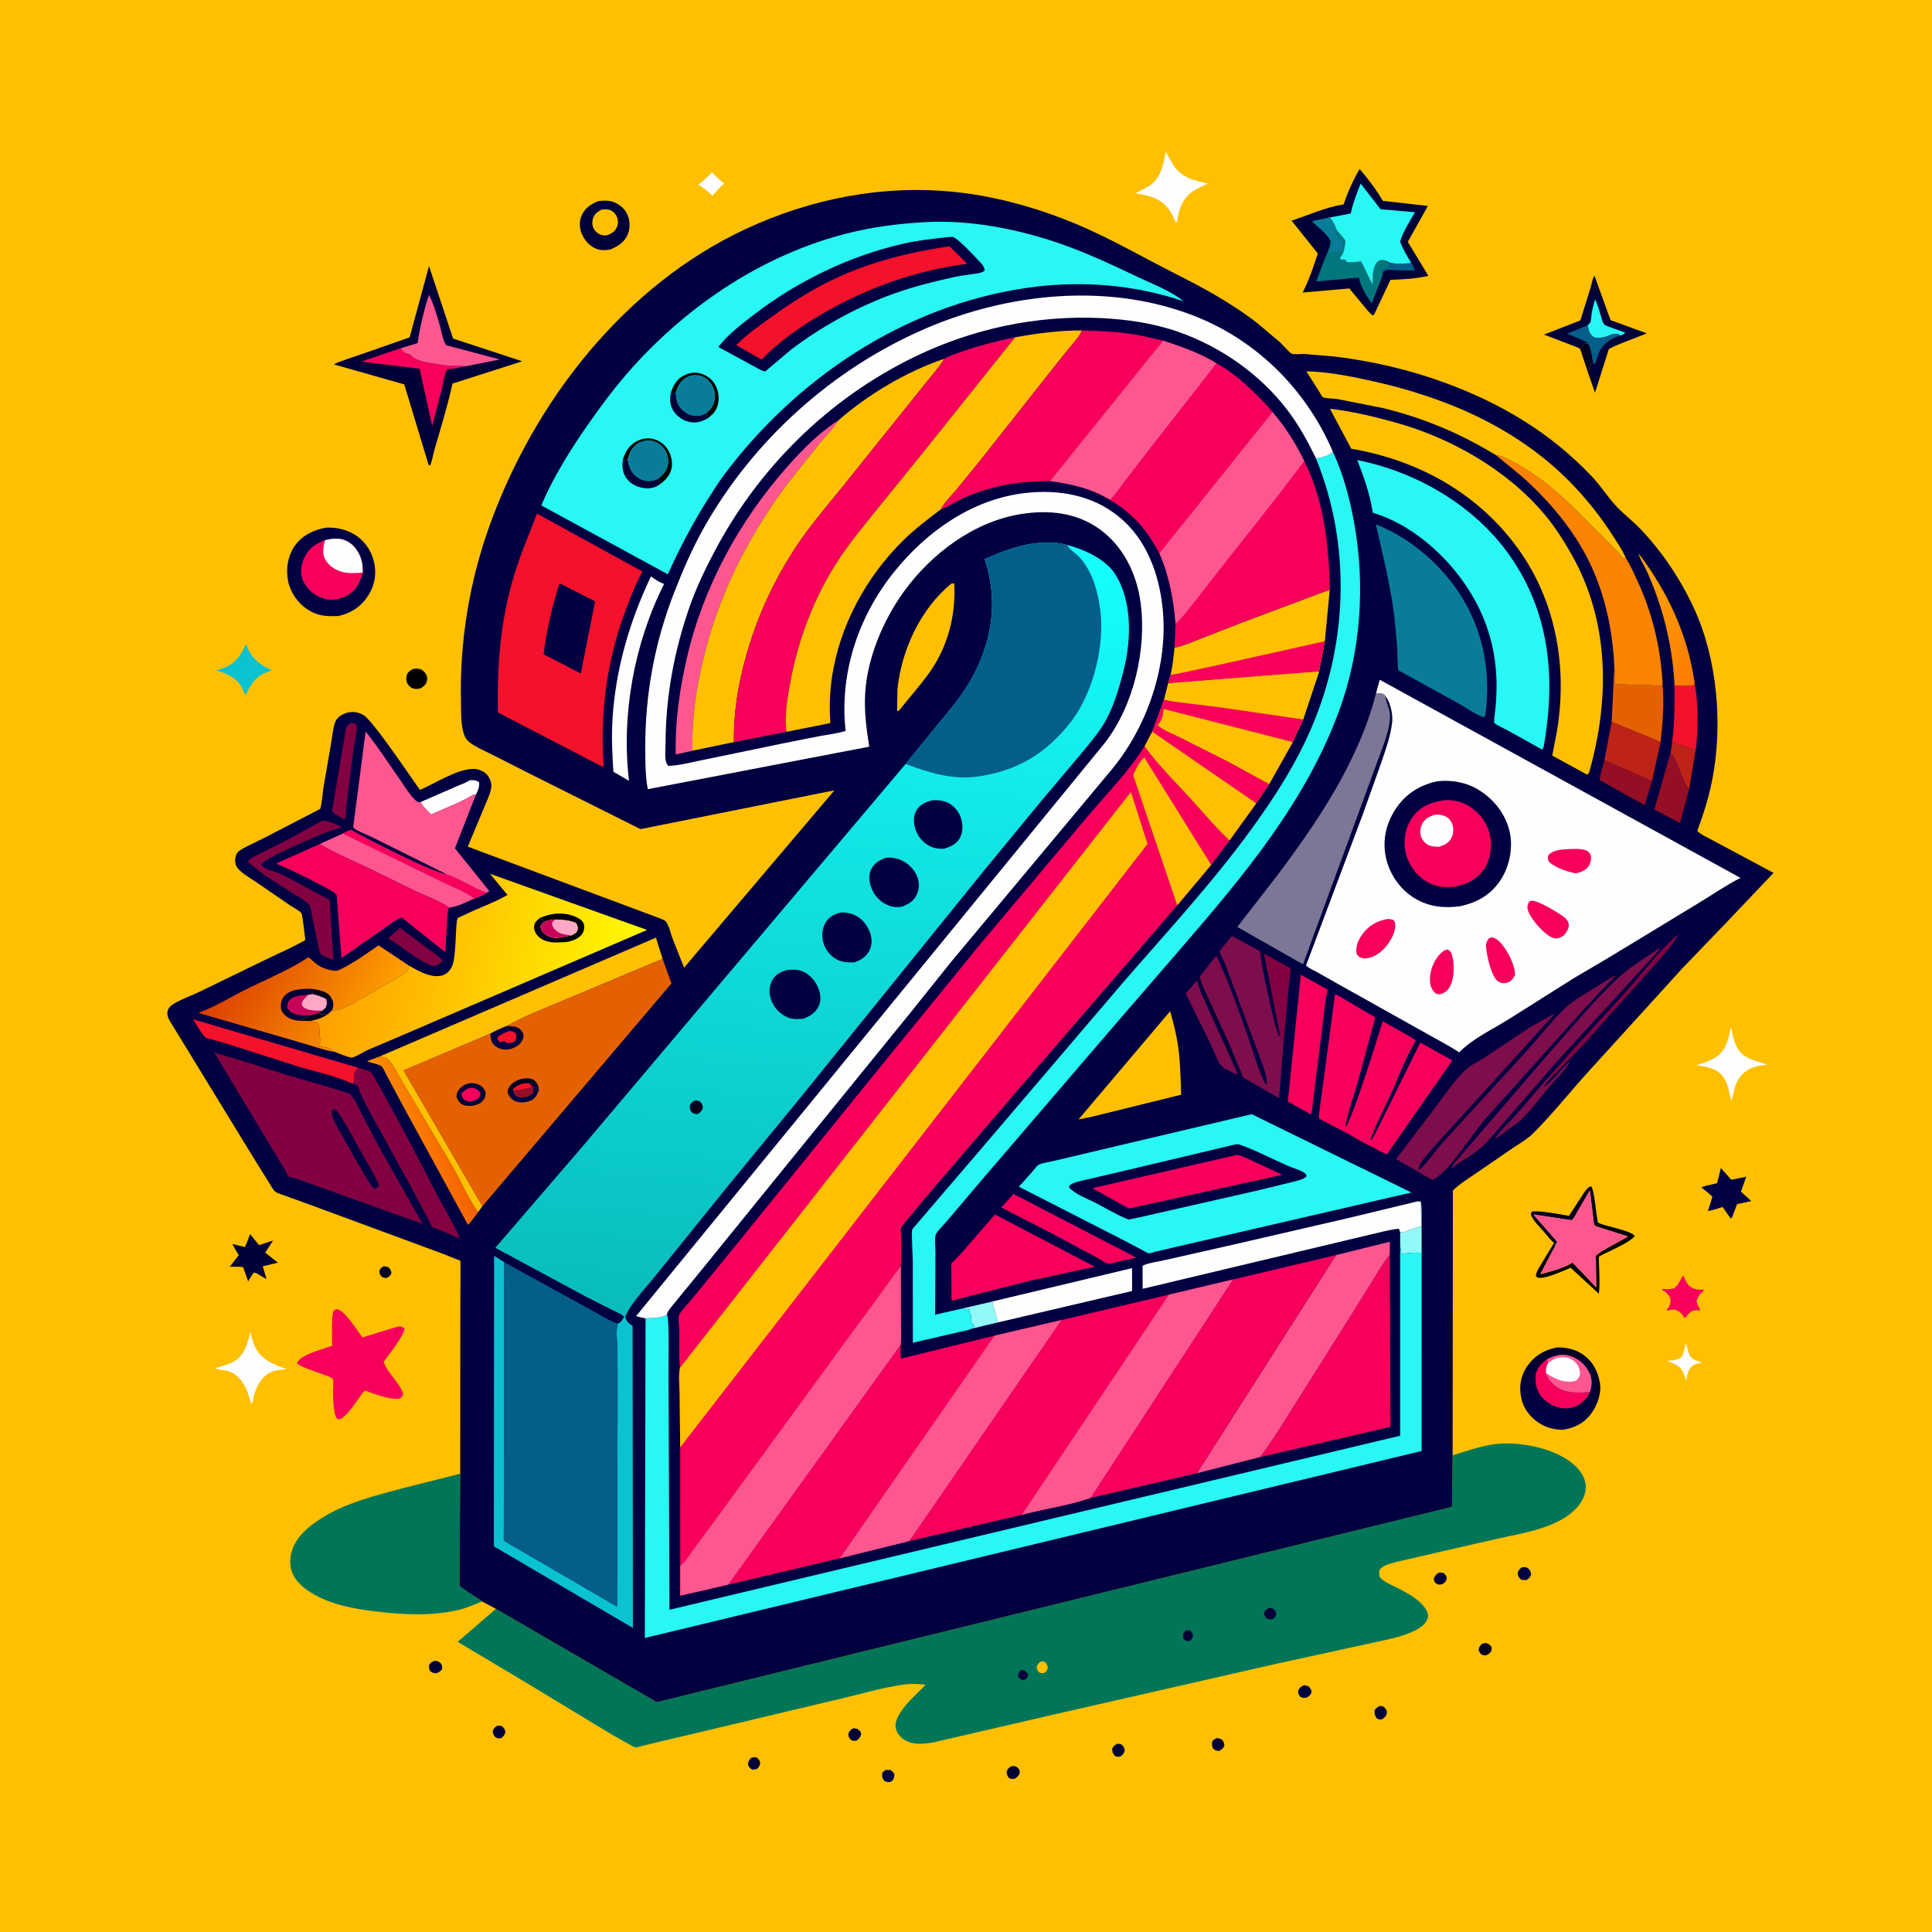 <svg version="1.1" xmlns="http://www.w3.org/2000/svg" style="display: block;" viewBox="0 0 2048 2048" width="1024" height="1024">
<defs>
	<linearGradient id="Gradient1" gradientUnits="userSpaceOnUse" x1="1669.97" y1="1433.41" x2="1637.79" y2="1508.78">
		<stop class="stop0" offset="0" stop-opacity="1" stop-color="rgb(0,0,38)"/>
		<stop class="stop1" offset="1" stop-opacity="1" stop-color="rgb(1,1,71)"/>
	</linearGradient>
	<linearGradient id="Gradient2" gradientUnits="userSpaceOnUse" x1="1811.34" y1="693.391" x2="1727.53" y2="645.901">
		<stop class="stop0" offset="0" stop-opacity="1" stop-color="rgb(255,122,0)"/>
		<stop class="stop1" offset="1" stop-opacity="1" stop-color="rgb(255,162,5)"/>
	</linearGradient>
	<linearGradient id="Gradient3" gradientUnits="userSpaceOnUse" x1="475.692" y1="1198.83" x2="426.458" y2="1214.8">
		<stop class="stop0" offset="0" stop-opacity="1" stop-color="rgb(246,96,0)"/>
		<stop class="stop1" offset="1" stop-opacity="1" stop-color="rgb(253,142,0)"/>
	</linearGradient>
	<linearGradient id="Gradient4" gradientUnits="userSpaceOnUse" x1="251.74" y1="1007.64" x2="399.004" y2="1088.17">
		<stop class="stop0" offset="0" stop-opacity="1" stop-color="rgb(220,64,1)"/>
		<stop class="stop1" offset="1" stop-opacity="1" stop-color="rgb(255,161,0)"/>
	</linearGradient>
	<linearGradient id="Gradient5" gradientUnits="userSpaceOnUse" x1="350.043" y1="1006.53" x2="663.333" y2="1064.82">
		<stop class="stop0" offset="0" stop-opacity="1" stop-color="rgb(255,159,0)"/>
		<stop class="stop1" offset="1" stop-opacity="1" stop-color="rgb(255,248,1)"/>
	</linearGradient>
	<linearGradient id="Gradient6" gradientUnits="userSpaceOnUse" x1="829.785" y1="1407.87" x2="894.457" y2="559.734">
		<stop class="stop0" offset="0" stop-opacity="1" stop-color="rgb(8,188,186)"/>
		<stop class="stop1" offset="1" stop-opacity="1" stop-color="rgb(22,255,255)"/>
	</linearGradient>
</defs>
<path transform="translate(0,0)" fill="rgb(254,192,0)" d="M -0 -0 L 2048 0 L 2048 2048 L -0 2048 L -0 -0 z"/>
<path transform="translate(0,0)" fill="rgb(2,0,29)" d="M 406.302 1342.5 C 408.573 1342.22 409.597 1342.64 411.741 1343.31 C 413.854 1345.76 414.442 1346.19 414.962 1349.5 C 413.566 1352.41 413.242 1352.68 410.5 1354.41 C 408.353 1355.06 407.152 1354.47 405.096 1353.75 C 402.724 1351.15 402.507 1350.96 402.052 1347.5 C 403.303 1344.5 403.581 1344.31 406.302 1342.5 z"/>
<path transform="translate(0,0)" fill="rgb(1,0,55)" d="M 796.066 1863.5 C 798.337 1862.51 799.576 1862.66 802 1863.01 C 804.822 1865.35 804.995 1865.46 805.898 1869 C 805.071 1872.18 804.803 1872.69 802.5 1875.04 C 800.782 1875.74 799.335 1875.75 797.5 1875.89 C 794.702 1873.95 794.167 1873.81 792.898 1870.5 C 793.442 1866.77 793.605 1866.36 796.066 1863.5 z"/>
<path transform="translate(0,0)" fill="rgb(1,0,55)" d="M 1524.37 1667.5 C 1526.19 1666.95 1527.62 1667.09 1529.5 1667.14 C 1532.37 1669.1 1532.52 1669.24 1533.7 1672.5 C 1532.76 1676.32 1532.82 1676.42 1529.5 1679.01 C 1527.25 1679.67 1525.81 1680.3 1523.5 1679.2 C 1520.76 1677.9 1520.63 1676.66 1519.9 1674 C 1520.54 1670.76 1522.04 1669.59 1524.37 1667.5 z"/>
<path transform="translate(0,0)" fill="rgb(2,0,29)" d="M 1571.04 1742.5 C 1572.28 1742.14 1573.17 1741.82 1574.5 1741.75 C 1577.41 1741.61 1579.16 1743.66 1581.01 1745.5 C 1581.1 1746.44 1581.31 1748.1 1581.14 1749 C 1580.61 1751.79 1578.62 1752.69 1576.5 1754.17 C 1574.66 1754.74 1573.42 1755.08 1571.5 1754.22 C 1568.77 1753 1568.43 1751.55 1567.4 1749 C 1568.07 1745.24 1568.46 1745.07 1571.04 1742.5 z"/>
<path transform="translate(0,0)" fill="rgb(1,0,65)" d="M 938.257 1876.5 C 940.298 1875.99 941.858 1876.2 943.959 1876.31 C 946.346 1878.02 946.948 1878.36 948.144 1881 C 947.687 1884.96 947.756 1885.35 944.974 1888.5 C 941.606 1889.48 940.391 1889.28 937.264 1887.72 C 934.902 1884.19 935.116 1883.58 935.145 1879.5 L 938.257 1876.5 z"/>
<path transform="translate(0,0)" fill="rgb(1,0,55)" d="M 903.415 1832.5 C 905.54 1831.84 906.874 1832.25 909 1832.75 C 911.324 1834.71 912.13 1834.99 912.939 1838 C 911.909 1841.75 911.203 1842.25 908.5 1844.87 C 906.459 1845.53 905.1 1845.32 903 1845 C 899.951 1842.39 900.006 1842.19 899.184 1838.5 C 900.295 1834.98 900.702 1834.74 903.415 1832.5 z"/>
<path transform="translate(0,0)" fill="rgb(1,0,55)" d="M 1290.19 1842.5 C 1292.37 1842.57 1293.51 1843.29 1295.5 1844.19 C 1297.32 1846.76 1297.54 1847.36 1297.9 1850.5 C 1296.46 1853.6 1295.31 1854.27 1292.5 1855.96 C 1288.85 1855.93 1288.79 1855.76 1285.89 1853.5 C 1284.59 1850.17 1284.46 1849.53 1284.98 1846 C 1286.84 1843.72 1287.39 1843.54 1290.19 1842.5 z"/>
<path transform="translate(0,0)" fill="rgb(1,0,55)" d="M 526.751 1829.5 C 528.818 1829.02 529.968 1829.27 532 1829.82 C 534.692 1832.25 534.964 1832.5 535.846 1836 C 534.584 1839.68 534.265 1840.1 531.199 1842.5 C 529.407 1842.79 528.224 1842.97 526.5 1842.2 C 523.367 1840.81 523.029 1838.41 522.229 1835.5 C 523.478 1831.91 523.661 1831.73 526.751 1829.5 z"/>
<path transform="translate(0,0)" fill="rgb(1,0,55)" d="M 1184.14 1848.5 C 1185.68 1848.38 1187 1848.73 1188.5 1849.02 C 1191.41 1851.81 1191.68 1851.77 1192.24 1856 C 1190.85 1859.56 1190.42 1859.84 1187.5 1862 C 1185.12 1862.54 1184.03 1862.13 1181.78 1861.27 C 1179.27 1858.05 1179.21 1857.6 1178.99 1853.5 C 1180.61 1850.59 1181.4 1850.21 1184.14 1848.5 z"/>
<path transform="translate(0,0)" fill="rgb(1,0,55)" d="M 461.055 1760.5 C 463.021 1760.6 464.322 1761.03 465.984 1762.18 C 468.679 1764.04 468.679 1766.03 468.776 1769 C 466.853 1771.87 465.691 1772.47 462.5 1773.8 C 459.39 1773.61 458.127 1773.21 455.754 1771.17 C 454.651 1768.2 454.528 1767.62 455.025 1764.5 C 457.086 1762 458.096 1761.44 461.055 1760.5 z"/>
<path transform="translate(0,0)" fill="rgb(1,0,55)" d="M 1462.38 1808.5 C 1464.12 1808.33 1465.24 1808.78 1466.89 1809.26 C 1468.94 1811.46 1470.75 1813.17 1470.02 1816.5 C 1469.31 1819.72 1467.48 1820.63 1465.1 1822.5 C 1462.33 1823 1462.09 1822.79 1459.5 1821.61 C 1457.1 1818.24 1457.23 1817.47 1457 1813.5 C 1458.48 1810.59 1459.64 1810 1462.38 1808.5 z"/>
<path transform="translate(0,0)" fill="rgb(1,0,65)" d="M 1382.08 1786.5 C 1384.07 1786.41 1385.34 1787.05 1387.22 1787.69 C 1389.41 1790.27 1390 1790.59 1390.36 1794.07 C 1389.1 1796.91 1387.71 1797.86 1385.22 1799.5 C 1382.03 1799.95 1381.46 1800.01 1378.5 1798.8 C 1376.29 1795.94 1376.28 1795.63 1376.08 1792 C 1378.18 1788.54 1378.66 1788.26 1382.08 1786.5 z"/>
<path transform="translate(0,0)" fill="rgb(1,0,55)" d="M 1071.53 1872.5 L 1072.8 1872.22 C 1075.04 1871.9 1077.12 1872.36 1078.82 1873.93 C 1081.02 1875.97 1080.78 1876.65 1081.01 1879.5 C 1079.26 1882.95 1078.73 1883.44 1075.68 1885.5 C 1072.68 1885.97 1072.3 1885.92 1069.5 1884.72 C 1067.5 1882.05 1067.41 1881.34 1066.98 1878 C 1068.27 1874.95 1069 1874.49 1071.53 1872.5 z"/>
<path transform="translate(0,0)" fill="rgb(1,0,65)" d="M 1613.16 1661.5 C 1615.8 1660.87 1616.98 1661.22 1619.5 1662.14 C 1622.09 1664.87 1622.47 1665.09 1623.08 1669 C 1621.92 1672.04 1621.41 1672.43 1618.85 1674.5 C 1616.45 1675.29 1614.94 1674.91 1612.51 1674.5 C 1609.35 1671.54 1609.37 1671.31 1608.78 1667 C 1610.01 1663.98 1610.57 1663.55 1613.16 1661.5 z"/>
<path transform="translate(0,0)" fill="rgb(2,0,29)" d="M 1683.3 363.833 C 1686.81 369.574 1687.4 376.209 1688.65 382.716 C 1686.36 386.33 1684.86 389.417 1683.47 393.5 L 1682.97 393.943 L 1675.08 370.004 C 1677.09 368.705 1676.88 368.397 1677.72 366.252 L 1678.32 364.68 L 1683.3 363.833 z"/>
<path transform="translate(0,0)" fill="rgb(254,254,254)" d="M 754.892 182.574 C 758.785 187.464 762.959 190.83 767.914 194.56 C 763.071 198.211 759.221 202.929 755.212 207.443 C 750.501 202.922 745.596 199.107 740.123 195.566 C 745.831 191.935 750.203 187.392 754.892 182.574 z"/>
<path transform="translate(0,0)" fill="rgb(254,254,254)" d="M 1786.99 1423.58 L 1790.4 1435.04 C 1792.91 1441.85 1798.52 1441.92 1804.38 1444.5 C 1801.01 1445.15 1797.18 1445.62 1794.34 1447.72 C 1789.65 1451.18 1788.58 1456.42 1787.7 1461.84 L 1787.5 1463.14 C 1786.29 1460.75 1785.73 1457.97 1784.63 1455.5 C 1781.41 1448.33 1775.98 1445.86 1769 1443.43 L 1767.09 1442.77 C 1772.05 1442.11 1776.94 1441.76 1781.5 1439.59 C 1785.13 1435.59 1785.78 1428.75 1786.99 1423.58 z"/>
<path transform="translate(0,0)" fill="rgb(0,0,2)" d="M 436.951 709.5 C 438.424 709.018 439.739 708.735 441.301 708.766 C 445.091 708.841 447.576 709.712 450.07 712.611 C 452.262 715.159 453.215 717.602 452.725 721.012 C 452.141 725.077 449.614 727.148 446.5 729.365 C 444.195 730.232 442.201 730.481 439.763 730.182 C 436.646 729.8 434.048 727.995 432.351 725.388 C 430.622 722.732 430.256 719.057 431.07 716 C 431.902 712.871 434.368 711.141 436.951 709.5 z"/>
<path transform="translate(0,0)" fill="rgb(2,0,29)" d="M 1647.3 1317.6 C 1643.38 1314.28 1639.8 1309.35 1636.39 1305.46 C 1632.19 1300.69 1626.38 1295.1 1623.6 1289.44 C 1622.52 1287.26 1622.79 1286.79 1623.5 1284.63 C 1628.73 1282.35 1656.02 1287.64 1663.2 1288.83 L 1676.44 1268.53 C 1679.03 1264.65 1681.68 1259.58 1686 1257.51 L 1687.5 1258.45 C 1691.1 1269.79 1691.23 1282.44 1693.55 1294.12 L 1693.92 1295.98 L 1692.14 1300.08 L 1689.75 1298.47 L 1685.35 1261.88 L 1673.1 1282.81 C 1671.08 1286.27 1669.09 1290.81 1666.2 1293.55 L 1625.4 1287.4 L 1650.5 1315.97 C 1650.33 1318.36 1650.8 1317.34 1649.08 1319.03 L 1647.3 1317.6 z"/>
<path transform="translate(0,0)" fill="rgb(0,0,2)" d="M 1693.92 1295.98 L 1695.61 1296.82 C 1702.22 1300 1730.36 1304.68 1732.94 1310.5 C 1726.07 1317.42 1713.55 1322.64 1704.78 1327.08 C 1701.55 1328.72 1697.53 1330.1 1694.81 1332.47 C 1694.98 1345.15 1696.21 1358.86 1694.89 1371.41 L 1664.95 1343.91 C 1657.46 1346.77 1637.04 1356.76 1629.5 1354.15 L 1628.02 1352.5 C 1628.55 1347.92 1631.51 1343.9 1633.78 1339.97 L 1647.3 1317.6 L 1649.08 1319.03 C 1648.05 1322.67 1645.49 1326.4 1643.72 1329.74 L 1632.81 1350.69 C 1643.06 1347.98 1657.29 1344.54 1666.14 1338.85 L 1666.94 1338.31 L 1692.1 1364.64 L 1691.67 1331.31 C 1692.37 1328.37 1721.05 1313.72 1725.45 1310.95 L 1724.96 1310.42 L 1692.14 1300.08 L 1693.92 1295.98 z"/>
<path transform="translate(0,0)" fill="rgb(247,0,92)" d="M 1783.51 1352.5 C 1785.13 1353 1785.91 1355.57 1786.69 1357.07 C 1787.64 1358.89 1788.52 1360.85 1789.97 1362.34 C 1793.58 1366.04 1798.5 1367.34 1803.52 1367.14 L 1805.5 1367.03 L 1806.23 1368 C 1802.08 1371.45 1799.88 1374.29 1798.37 1379.5 C 1799.07 1381.93 1799.79 1384.1 1801.12 1386.28 L 1802.2 1388 L 1801.5 1389.41 C 1799.76 1388.72 1800.39 1388.76 1798.65 1388.82 C 1791.15 1389.07 1790.58 1392.58 1786.03 1397.35 L 1784.5 1395.3 C 1783.05 1393.05 1781.76 1391.34 1779.36 1390.02 C 1775.53 1387.91 1773.15 1387.63 1768.95 1389.04 L 1768 1389.38 L 1766.68 1388.5 L 1768.01 1387.01 C 1770.34 1384.12 1771.46 1380.1 1770.53 1376.5 C 1769.76 1373.52 1766.48 1370.06 1763.9 1368.54 L 1762.28 1367.64 L 1762.01 1366.33 C 1766.42 1366.66 1770.15 1366.7 1774.5 1365.79 C 1778.63 1362.53 1780.43 1358.93 1782.64 1354.32 L 1783.51 1352.5 z"/>
<path transform="translate(0,0)" fill="rgb(11,194,209)" d="M 260.267 683.5 L 261.252 683.649 L 261.79 685.159 C 266.694 698.2 275.901 704.989 288.136 710.513 C 283.988 712.168 279.212 713.722 275.5 716.191 C 268.202 721.044 264.058 729.401 260.263 736.994 L 255.587 727.5 C 250.257 717.913 239.353 713.551 229.438 710.692 L 238.069 707.814 C 249.188 703.358 255.807 694.219 260.267 683.5 z"/>
<path transform="translate(0,0)" fill="rgb(1,0,55)" d="M 265.048 1308.17 L 274.663 1319.92 L 289.523 1314.96 L 281.113 1327.82 L 294.533 1338.48 L 278.525 1342.34 L 282.525 1355.92 L 272.5 1350.06 L 269.5 1348.85 C 266.743 1351.47 264.985 1355.11 263.074 1358.37 L 257.707 1343.2 C 253.118 1342.6 248.261 1342.85 243.628 1342.8 L 253.173 1330.34 C 250.493 1326.62 248.422 1322.71 246.302 1318.67 L 259.562 1321.88 C 261.88 1317.53 263.383 1312.8 265.048 1308.17 z"/>
<path transform="translate(0,0)" fill="rgb(1,0,65)" d="M 1824.19 1238.12 L 1835.22 1250.64 L 1851.14 1247.33 L 1845.46 1263.15 L 1856.4 1273.18 L 1841.33 1276.45 L 1836.08 1290.5 L 1834.55 1291.68 L 1825.95 1279.33 C 1820.85 1281.36 1815.81 1282.63 1810.48 1283.87 L 1815.21 1268.65 C 1811.61 1264.94 1807.43 1261.82 1803.4 1258.59 C 1808.79 1256.64 1814.64 1255.57 1820.21 1254.24 L 1824.19 1238.12 z"/>
<path transform="translate(0,0)" fill="rgb(254,254,254)" d="M 1834.92 1088.56 C 1836.16 1095.7 1837.45 1102.12 1840.53 1108.75 C 1847.04 1122.77 1860.51 1123.98 1873.42 1128.49 C 1865.29 1129.54 1857.91 1130.5 1850.95 1135.36 C 1841.31 1142.07 1838.5 1152.51 1836.5 1163.41 L 1835.44 1166.5 C 1832.46 1157.71 1832.14 1148.64 1826.21 1140.91 C 1819.53 1132.23 1808.5 1130.71 1798.36 1129.17 C 1805.36 1126.77 1812.73 1124.55 1818.99 1120.54 C 1830.49 1113.17 1832.09 1100.87 1834.92 1088.56 z"/>
<path transform="translate(0,0)" fill="rgb(254,254,254)" d="M 265.401 1411.79 C 266.596 1416.65 267.731 1421.64 269.699 1426.26 C 276.285 1441.69 289.451 1445.7 303.646 1451.47 C 296.634 1452.12 289.955 1452.43 283.882 1456.38 C 275.322 1461.95 270.398 1472.85 268.48 1482.61 C 268.047 1484.81 267.691 1486.33 266.5 1488.3 L 262.399 1475.77 C 258.229 1465.03 251.688 1455.65 239.802 1452.93 C 235.992 1452.06 231.424 1452.02 227.889 1450.44 C 234.589 1448.37 242.343 1446.55 248.389 1443 C 259.477 1436.47 262.552 1423.38 265.401 1411.79 z"/>
<path transform="translate(0,0)" fill="rgb(254,254,254)" d="M 1235.76 160.727 L 1243.19 174.209 C 1252.27 188.298 1265.14 191.352 1280.52 194.619 C 1275.02 197.035 1269.41 199.475 1264.43 202.861 C 1253.92 210.009 1250.31 220.178 1248.19 232.099 L 1247.95 233.5 C 1247.33 235.673 1247.85 234.757 1246.5 236.309 C 1244.38 231.341 1242.26 226.393 1239.06 222 C 1230.02 209.579 1217.88 207.259 1203.63 204.975 L 1217.94 197.319 C 1231.1 188.445 1232.99 175.131 1235.76 160.727 z"/>
<path transform="translate(0,0)" fill="rgb(1,0,55)" d="M 634.078 213.205 C 638.712 212.664 644.254 212.218 648.753 213.602 C 655.529 215.688 661.638 220.37 664.741 226.803 C 667.759 233.062 668.285 240.939 665.833 247.5 C 662.482 256.465 655.47 260.901 647.092 264.463 C 642.909 265.187 637.926 265.535 633.811 264.303 C 626.292 262.054 620.528 255.918 617.217 248.994 C 614.431 243.169 613.702 235.969 616.009 229.867 C 619.397 220.903 625.689 216.764 634.078 213.205 z"/>
<path transform="translate(0,0)" fill="rgb(254,192,0)" d="M 638.048 222.091 C 640.549 221.967 643.398 221.679 645.817 222.422 C 649.179 223.455 651.944 225.888 653.532 228.99 C 655.334 232.51 655.592 236.823 654.047 240.5 C 652.11 245.108 648.904 247.243 644.5 249.13 C 642.455 249.592 640.336 249.741 638.282 249.251 C 634.238 248.286 631.241 245.798 629.307 242.135 C 627.558 238.822 627.558 234.748 628.715 231.229 C 630.311 226.378 633.744 224.346 638.048 222.091 z"/>
<path transform="translate(0,0)" fill="rgb(1,0,55)" d="M 1675.08 370.004 C 1673.2 368.502 1671.79 367.968 1669.53 367.244 L 1636.68 354.65 L 1675.29 339.649 L 1686.09 305 C 1687.12 301.557 1688.1 294.903 1690.19 292.138 L 1707.22 339.367 L 1745.7 353.414 C 1740.64 355.589 1707.14 367.665 1705.29 370.377 L 1690.79 416.313 L 1682.97 393.943 L 1683.47 393.5 C 1684.86 389.417 1686.36 386.33 1688.65 382.716 C 1687.4 376.209 1686.81 369.574 1683.3 363.833 L 1678.32 364.68 L 1677.72 366.252 C 1676.88 368.397 1677.09 368.705 1675.08 370.004 z"/>
<path transform="translate(0,0)" fill="rgb(40,247,244)" d="M 1682.85 344.862 C 1683.55 344.087 1685.56 342.362 1685.89 341.5 C 1686.73 339.309 1686.71 335.421 1687.13 333 C 1688.04 327.637 1689.23 322.433 1690.95 317.268 C 1693.73 323.614 1695.63 330.144 1697.6 336.768 C 1698.3 339.092 1698.79 342.558 1700.76 344.054 C 1703.26 345.943 1708.37 347.308 1711.36 348.482 L 1722.76 352.5 C 1721.63 354.366 1720.11 354.673 1718.19 355.6 C 1711.35 351.391 1706.74 356.019 1699.62 357.575 C 1696.55 358.247 1693.13 357.948 1690 357.814 C 1684.9 354.631 1684.23 350.463 1682.85 344.862 z"/>
<path transform="translate(0,0)" fill="rgb(3,95,138)" d="M 1683.3 363.833 C 1676.38 359.476 1668.78 356.988 1661.36 353.641 L 1682.85 344.862 C 1684.23 350.463 1684.9 354.631 1690 357.814 C 1693.13 357.948 1696.55 358.247 1699.62 357.575 C 1706.74 356.019 1711.35 351.391 1718.19 355.6 C 1709.95 357.481 1701.35 362.998 1696.79 370.275 C 1693.72 375.169 1692.84 381.311 1690.09 386.386 C 1688.71 385.103 1688.97 384.519 1688.65 382.716 C 1687.4 376.209 1686.81 369.574 1683.3 363.833 z"/>
<path transform="translate(0,0)" fill="rgb(254,87,144)" d="M 1649.08 1319.03 C 1650.8 1317.34 1650.33 1318.36 1650.5 1315.97 L 1625.4 1287.4 L 1666.2 1293.55 C 1669.09 1290.81 1671.08 1286.27 1673.1 1282.81 L 1685.35 1261.88 L 1689.75 1298.47 L 1692.14 1300.08 L 1724.96 1310.42 L 1725.45 1310.95 C 1721.05 1313.72 1692.37 1328.37 1691.67 1331.31 L 1692.1 1364.64 L 1666.94 1338.31 L 1666.14 1338.85 C 1657.29 1344.54 1643.06 1347.98 1632.81 1350.69 L 1643.72 1329.74 C 1645.49 1326.4 1648.05 1322.67 1649.08 1319.03 z"/>
<path transform="translate(0,0)" fill="url(#Gradient1)" d="M 1651.01 1428.26 C 1660.07 1428.33 1669.14 1430.08 1676.84 1435.09 C 1687.85 1442.25 1693.58 1452.83 1695.91 1465.55 C 1697.92 1476.49 1693.31 1489.46 1686.86 1498.3 C 1679.22 1508.77 1669.43 1513.45 1657.05 1515.63 C 1648.84 1515.61 1640.82 1513.9 1633.67 1509.77 C 1623.54 1503.93 1615.67 1494.79 1612.92 1483.28 C 1609.96 1470.89 1611.51 1459.26 1618.75 1448.5 C 1626.43 1437.07 1637.66 1430.66 1651.01 1428.26 z"/>
<path transform="translate(0,0)" fill="rgb(247,0,92)" d="M 1685.43 1475.67 C 1683.9 1478.52 1682.34 1481.35 1680.1 1483.71 C 1674.51 1489.6 1667.24 1493.15 1659 1492.89 C 1649.74 1492.6 1640.54 1487.98 1634.42 1481.09 C 1629.33 1475.37 1626.92 1465.75 1627.81 1458.23 C 1628.7 1450.66 1633.94 1445.22 1639.75 1440.87 L 1640.98 1445 C 1638.92 1449.02 1638.72 1450.95 1638.79 1455.45 C 1640.16 1461.72 1645.91 1467.52 1651.24 1470.94 C 1661.33 1477.42 1673.96 1476.38 1685.43 1475.67 z"/>
<path transform="translate(0,0)" fill="rgb(254,87,144)" d="M 1639.75 1440.87 C 1648.11 1436.81 1655.74 1434.29 1665.04 1437.5 C 1673.86 1440.54 1681.12 1447.2 1685.05 1455.6 C 1688.14 1462.18 1687.61 1468.88 1685.43 1475.67 C 1673.96 1476.38 1661.33 1477.42 1651.24 1470.94 C 1645.91 1467.52 1640.16 1461.72 1638.79 1455.45 C 1638.72 1450.95 1638.92 1449.02 1640.98 1445 L 1639.75 1440.87 z"/>
<path transform="translate(0,0)" fill="rgb(254,254,254)" d="M 1640.98 1445 C 1647.09 1440.1 1651.49 1438.12 1659.5 1438.89 C 1663.99 1439.32 1668.69 1442.34 1671.43 1445.84 C 1673.39 1448.35 1675.06 1452.77 1674.81 1456 C 1674.52 1459.64 1673.06 1461.37 1670.5 1463.67 C 1660.86 1466.42 1652.13 1463.26 1643.71 1458.5 L 1638.79 1455.45 C 1638.72 1450.95 1638.92 1449.02 1640.98 1445 z"/>
<path transform="translate(0,0)" fill="rgb(247,0,92)" d="M 354.616 1388.5 L 357.507 1387.82 C 366.046 1389.89 378.77 1410.64 384.17 1417.75 L 421.174 1406.4 C 424.387 1405.74 426.174 1406.29 428.819 1408.08 C 429.689 1414.02 410.851 1437.62 406.676 1443.72 C 410.972 1455.77 423.152 1465.14 427.445 1477.5 C 426.441 1480.68 426.298 1480.62 423.5 1482.49 C 415.202 1483.99 403.832 1479.59 395.864 1477.36 L 387.212 1474 C 385.079 1474.94 383.437 1478.03 382.022 1479.89 C 376.273 1487.47 368.995 1500.04 360.5 1504.49 C 359.5 1504.34 358.38 1504.54 357.5 1504.04 C 356.51 1503.48 355.551 1500.65 355.304 1499.64 C 353.189 1491 353.069 1481.81 353.034 1472.97 C 353.022 1469.98 353.741 1464.8 353.042 1462.03 C 352.204 1458.72 319.418 1450.61 314.822 1445 C 317.903 1436.82 337.774 1431.51 345.663 1428.74 C 346.553 1428.43 351.576 1427.07 352.052 1426.51 C 352.536 1425.94 352.049 1425.02 352.048 1424.27 C 352.033 1414.18 351.473 1403.63 352.67 1393.6 C 352.922 1391.49 353.246 1390.19 354.616 1388.5 z"/>
<path transform="translate(0,0)" fill="rgb(1,0,65)" d="M 345.974 559.297 L 346.138 559.294 C 356.575 559.048 365.697 560.901 374.943 566.096 C 385.25 571.888 393.005 582.538 396.031 593.917 C 399.339 606.359 397.873 618.755 391.225 629.835 C 383.585 642.568 373.287 649.415 358.955 652.998 C 346.538 653.518 336.791 653.134 325.982 646.078 C 315.873 639.479 307.979 628.232 305.5 616.383 C 302.831 603.621 304.762 590.091 312.109 579.148 C 319.935 567.492 332.551 561.635 345.974 559.297 z"/>
<path transform="translate(0,0)" fill="rgb(247,0,92)" d="M 344.448 572.695 C 353.352 570.485 361.265 569.622 369.571 574.641 C 376.792 579.005 381.851 587.516 383.625 595.686 C 384.415 599.323 384.416 603.312 384.58 607.027 L 383.954 609.28 C 380.91 619.289 376.241 627.199 366.5 631.973 C 358.688 635.801 349.781 637.007 341.5 633.94 C 332.932 630.766 324.798 624.04 321.19 615.5 C 317.65 607.122 319.082 598.517 322.922 590.523 C 327.396 581.212 334.999 576.121 344.448 572.695 z"/>
<path transform="translate(0,0)" fill="rgb(254,254,254)" d="M 344.448 572.695 C 353.352 570.485 361.265 569.622 369.571 574.641 C 376.792 579.005 381.851 587.516 383.625 595.686 C 384.415 599.323 384.416 603.312 384.58 607.027 C 378.139 607.387 370.224 608.061 363.951 606.57 C 355.839 604.641 348.665 600.082 344.554 592.712 C 341.366 586.997 342.83 578.695 344.448 572.695 z"/>
<path transform="translate(0,0)" fill="rgb(1,0,55)" d="M 454.783 282.073 L 480.283 358.909 L 553.562 382.984 L 479.692 406.605 C 474.512 430.131 467.212 453.759 460.474 476.916 C 458.932 482.215 458.147 488.784 455.806 493.656 L 454.226 492.5 L 428.533 407.459 L 353.755 386.237 C 362.881 381.945 372.728 379.15 382.232 375.786 L 434.213 357.645 L 454.783 282.073 z"/>
<path transform="translate(0,0)" fill="rgb(247,0,92)" d="M 493.504 388.284 C 487.28 389.49 481.889 391.018 475.467 391.15 L 473.938 391.174 C 470.637 397.55 469.567 407.221 467.825 414.298 L 458.104 451.394 L 444.794 390.878 L 382.958 383.313 L 424.356 369.262 L 425.991 370.451 C 426.798 371.102 426.759 371.628 427.197 372.731 C 429.377 374.187 431.017 374.744 433.5 375.49 C 435.443 376.074 435.587 376.612 436.972 377.976 C 443.296 384.205 463.571 385.709 472.564 387.277 C 479.564 388.497 486.493 387.065 493.504 388.284 z"/>
<path transform="translate(0,0)" fill="rgb(254,87,144)" d="M 424.356 369.262 L 442.724 363.698 C 444.991 346.964 449.548 328.499 454.771 312.477 C 459.95 323.121 463.196 334.361 466.417 345.717 C 468.062 351.517 469.475 361.187 472.922 365.927 L 529.829 381.07 L 493.504 388.284 C 486.493 387.065 479.564 388.497 472.564 387.277 C 463.571 385.709 443.296 384.205 436.972 377.976 C 435.587 376.612 435.443 376.074 433.5 375.49 C 431.017 374.744 429.377 374.187 427.197 372.731 C 426.759 371.628 426.798 371.102 425.991 370.451 L 424.356 369.262 z"/>
<path transform="translate(0,0)" fill="rgb(1,0,55)" d="M 1441.24 179.19 C 1450.04 189.411 1459.13 201.259 1465.87 212.941 L 1513.61 218.313 L 1492.31 256.386 L 1514.12 292.387 C 1500.66 295.565 1487.67 296.063 1473.91 296.695 L 1456.5 333.746 L 1454.5 334.092 L 1449.86 329.339 L 1431.36 307.038 L 1430.52 305.766 L 1380.88 310.139 C 1387.54 296.701 1392.49 282.98 1396.9 268.666 L 1369.11 233.88 C 1386.33 228.332 1404.5 220.021 1422.27 217.009 L 1424.26 216.694 C 1428.67 203.628 1434.22 191.066 1441.24 179.19 z"/>
<path transform="translate(0,0)" fill="rgb(3,95,138)" d="M 1465.8 288.66 L 1465.51 287 C 1467.33 284.267 1470.07 285.439 1472.51 283 L 1473.01 281.25 L 1473.5 280 C 1472.3 279.168 1471.4 278.605 1469.99 278.167 L 1468.88 277.869 L 1470.82 277.113 C 1476.57 280.7 1489.22 279.521 1496.02 278.721 C 1497.9 281.275 1498.9 283.896 1500.04 286.817 L 1478.23 286.419 C 1475.78 286.374 1471.74 285.687 1469.5 286.26 C 1468.53 286.508 1466.72 288.061 1465.8 288.66 z"/>
<path transform="translate(0,0)" fill="rgb(0,119,125)" d="M 1410.34 254.837 C 1407.02 247.968 1396.45 240.073 1390.83 234.563 L 1409.8 230.495 C 1411.42 232.771 1413.42 235.087 1414.47 237.671 C 1415.37 240.132 1416.35 242.806 1417.79 245.017 C 1419.24 247.235 1425.89 253.392 1426.02 255.609 C 1426.19 258.721 1424.72 265.643 1423.53 268.565 C 1422.82 270.32 1421.54 271.891 1420.36 273.361 L 1420.5 274.727 L 1426.52 275.5 L 1427.5 277.916 C 1432.67 278.402 1437.79 277.655 1442.93 277.128 L 1454.92 301.866 C 1455.31 294.237 1454.46 282.168 1461 276.906 C 1462.91 275.368 1466.16 275.459 1468.47 276.081 C 1469.73 276.418 1469.84 276.551 1470.82 277.113 L 1468.88 277.869 L 1469.99 278.167 C 1471.4 278.605 1472.3 279.168 1473.5 280 L 1473.01 281.25 L 1472.51 283 C 1470.07 285.439 1467.33 284.267 1465.51 287 L 1465.8 288.66 C 1465.83 292.275 1463.93 296.184 1462.68 299.566 L 1453.99 321.618 C 1448.8 313.52 1442.56 305.052 1440.8 295.473 L 1440.59 294.232 L 1395.25 298.352 L 1404.14 274.762 C 1406.58 268.644 1409.99 262.514 1410.31 255.854 L 1410.34 254.837 z"/>
<path transform="translate(0,0)" fill="rgb(9,124,153)" d="M 1410.34 254.837 C 1407.02 247.968 1396.45 240.073 1390.83 234.563 L 1409.8 230.495 C 1411.42 232.771 1413.42 235.087 1414.47 237.671 L 1414.13 239.586 C 1413.61 242.872 1414.82 245.018 1416.01 247.995 L 1416.47 249.278 C 1417.93 252.689 1420.34 254.011 1423.51 255.5 C 1424.09 259.761 1423.26 261.885 1422.5 266 C 1419.45 266.063 1417.36 266.033 1414.5 267 L 1411.51 267.5 L 1410 268 C 1408.55 263.393 1414.99 259.025 1410.34 254.837 z"/>
<path transform="translate(0,0)" fill="rgb(40,247,244)" d="M 1409.8 230.495 L 1431.82 226.294 C 1434.3 215.262 1438.06 205.018 1442.39 194.597 L 1463.46 221.8 L 1499.86 224.981 C 1494.36 234.817 1487.4 245.267 1484.14 256.047 C 1487.07 263.933 1491.5 271.635 1496.02 278.721 C 1489.22 279.521 1476.57 280.7 1470.82 277.113 C 1469.84 276.551 1469.73 276.418 1468.47 276.081 C 1466.16 275.459 1462.91 275.368 1461 276.906 C 1454.46 282.168 1455.31 294.237 1454.92 301.866 L 1442.93 277.128 C 1437.79 277.655 1432.67 278.402 1427.5 277.916 L 1426.52 275.5 L 1420.5 274.727 L 1420.36 273.361 C 1421.54 271.891 1422.82 270.32 1423.53 268.565 C 1424.72 265.643 1426.19 258.721 1426.02 255.609 C 1425.89 253.392 1419.24 247.235 1417.79 245.017 C 1416.35 242.806 1415.37 240.132 1414.47 237.671 C 1413.42 235.087 1411.42 232.771 1409.8 230.495 z"/>
<path transform="translate(0,0)" fill="rgb(1,117,88)" d="M 511 1697.56 C 502.819 1700.94 494.902 1704.45 486.253 1706.5 C 457.395 1713.36 427.209 1711.67 398 1708.16 C 374.825 1705.38 350.114 1700.89 329.969 1688.43 C 319.945 1682.23 310.624 1673.92 308.278 1661.78 C 306.348 1651.8 309.263 1641.21 314.736 1632.84 C 320.52 1624 329.294 1617 338.004 1611.2 C 365.547 1592.87 398.99 1585.09 430.579 1576.63 L 487.868 1562.2 L 487.062 1680.99 C 494.615 1687.41 503.23 1691.62 511 1697.56 z"/>
<path transform="translate(0,0)" fill="rgb(1,117,88)" d="M 1539.84 1542.66 C 1553.65 1538.61 1568.13 1533.34 1582.34 1531.18 C 1605.21 1527.7 1635.93 1532.95 1656.31 1544.22 C 1666.86 1550.05 1677.27 1558.8 1680.37 1570.93 C 1682.25 1578.24 1680.02 1585.88 1676.07 1592.1 C 1658.78 1619.35 1614.19 1624.93 1585.67 1631.47 L 1528.26 1644.6 L 1479.84 1655.8 C 1474.96 1657.19 1466.92 1658.98 1463.5 1662.82 C 1461.49 1665.07 1462.01 1668.2 1462.32 1670.9 C 1465.45 1676.44 1473.77 1679.39 1479.31 1682.24 C 1490.31 1687.87 1504.13 1694.73 1511.13 1705.34 C 1513.11 1708.34 1514.42 1711.64 1513.44 1715.26 C 1511.74 1721.56 1504.88 1726 1499.38 1728.68 C 1484.18 1736.07 1465.85 1738.89 1449.5 1742.61 L 1354.89 1763.24 L 1116 1817.72 L 989.062 1847.06 C 981.137 1848.53 971.275 1849.44 963.585 1846.67 C 957.652 1844.53 952.9 1840.46 950.427 1834.63 C 948.479 1830.03 949.172 1825.97 951.148 1821.47 C 957.282 1807.47 971.072 1796.94 981.194 1785.85 C 973.722 1785.13 966.391 1784.63 958.913 1785.6 C 935.454 1788.66 911.247 1796.13 888.136 1801.44 L 703.81 1845.21 L 680.268 1850.82 C 678.95 1851.13 674.807 1852.59 673.642 1852.41 C 672.363 1852.22 669.261 1850.23 667.972 1849.58 L 648.253 1838.51 L 562.443 1786.56 L 485.238 1740.42 L 525.706 1705.47 L 696.212 1804.36 L 1539.14 1597.32 L 1539.84 1542.66 z"/>
<path transform="translate(0,0)" fill="rgb(1,0,55)" d="M 1082.18 1770.5 L 1085.01 1770.24 C 1087.35 1771.93 1088.71 1772.79 1089.93 1775.5 C 1089.14 1778.22 1088.69 1778.44 1086.5 1780.31 L 1084.44 1780.87 C 1081.44 1780.1 1081.24 1779.82 1079.15 1777.5 C 1079.48 1773.54 1079.52 1773.45 1082.18 1770.5 z"/>
<path transform="translate(0,0)" fill="rgb(1,0,55)" d="M 1256.52 1728.5 L 1261 1728.08 C 1263.48 1730.06 1263.65 1730.49 1264.72 1733.5 C 1263.94 1736.65 1263.91 1736.95 1261.5 1739.09 L 1259.44 1739.88 C 1256.61 1739.3 1256.36 1738.95 1254.29 1736.89 C 1254.09 1732.45 1253.56 1732.09 1256.52 1728.5 z"/>
<path transform="translate(0,0)" fill="rgb(254,192,0)" d="M 1102.88 1761.5 L 1106.5 1761.1 C 1109.65 1763.54 1109.64 1763.89 1110.74 1767.5 C 1109.71 1771.15 1109.94 1771.29 1106.58 1773.5 C 1104.81 1773.82 1103.73 1773.46 1102 1773.07 C 1099.41 1770.66 1099.46 1770.52 1098.88 1767 C 1099.96 1764.03 1100.46 1763.58 1102.88 1761.5 z"/>
<path transform="translate(0,0)" fill="rgb(1,0,55)" d="M 1345.19 1704.5 C 1346.7 1704.37 1348.03 1704.76 1349.5 1705.05 C 1351.92 1707.61 1352.44 1707.88 1353.01 1711.5 C 1351.48 1714.88 1351.48 1714.85 1348.16 1716.5 C 1345.98 1716.88 1344.58 1716.23 1342.54 1715.5 C 1340.36 1712.8 1340.3 1712.47 1339.99 1709 C 1341.33 1706.73 1343.01 1705.82 1345.19 1704.5 z"/>
<path transform="translate(0,0)" fill="rgb(1,0,65)" d="M 487.868 1562.2 L 487.98 1378.95 C 487.988 1374.67 488.355 1336.81 488.065 1336.51 C 487.571 1336.02 484.432 1335.05 483.616 1334.72 L 470.629 1329.5 L 331 1277.95 L 304.158 1268.21 C 300.657 1266.91 294.931 1265.36 291.913 1263.24 C 289.739 1261.72 287.363 1257.14 285.853 1254.84 L 267.295 1224.91 L 180.761 1083.45 C 178.502 1079.62 176.397 1075.51 177.913 1071 C 178.767 1068.46 180.418 1066.58 182.625 1065.1 C 191.035 1059.5 202.33 1055.82 211.478 1051.31 L 284.767 1015.73 C 297.717 1009.46 311.226 1003.73 323.643 996.466 C 323.065 992.705 320.839 970.146 319.551 968.108 C 317.986 965.629 310.886 961.975 308.255 960.217 L 271.747 935.202 C 265.548 930.963 255.087 925.303 251.046 918.942 C 248.743 915.317 248.964 910.389 250.244 906.442 C 250.972 904.197 252.654 902.566 254.592 901.303 C 261.978 896.49 270.962 892.961 278.812 888.867 L 339.475 857.441 C 341.463 850.456 341.777 842.359 342.861 835.132 L 350.753 789.252 C 352.037 782.102 352.668 774.298 354.697 767.341 C 356.147 762.369 358.91 759.597 363.471 757.261 C 370.589 753.616 378.678 753.936 385.493 758.145 C 396.827 765.142 444.249 837.108 445.256 837.288 C 445.649 837.358 450.401 834.918 451.086 834.602 C 465.356 828.022 493.348 810.392 508.606 816.244 C 513.75 818.217 517.398 821.2 519.46 826.381 C 520.363 828.648 521.128 831.036 520.889 833.5 C 520.134 841.279 515.797 849.378 512.943 856.563 L 495.871 897.493 L 700.024 973.694 C 702.546 974.677 705.017 975.455 706.54 977.813 C 709.54 982.458 711.016 989.665 712.93 994.931 L 725.165 1025.77 L 884.559 837.774 L 678.947 878.905 L 562.54 820.655 L 523.252 800.713 C 515.995 797.044 508.245 793.725 501.355 789.427 C 497.6 787.085 494.481 784.546 492.654 780.425 C 488.203 770.387 488.9 754.651 488.644 743.749 C 487.149 680.112 497.583 616.432 519.196 556.524 C 566.558 425.24 661.957 302.723 790.26 242.854 C 859.205 210.682 935.296 195.684 1011.25 203.41 C 1051.03 207.457 1089.69 217.639 1127 231.912 C 1160.11 244.579 1191.47 261.516 1222.7 278.133 C 1246.7 290.897 1271.66 302.575 1294.84 316.756 C 1308.19 324.921 1321.35 333.369 1333.54 343.207 L 1357.01 362.933 C 1359.48 365.185 1366.9 374.122 1369.42 375.01 C 1372.22 375.995 1379.76 375.106 1383.01 375.271 L 1416 378.095 C 1454.83 382.913 1493.83 391.92 1530.57 405.333 C 1590.74 427.298 1643.29 458.388 1687.59 505.228 C 1697.27 515.463 1704.8 527.814 1714.43 537.822 C 1721.66 545.344 1730.09 551.705 1737.39 559.213 C 1761.41 583.926 1781.22 613.538 1795.68 644.821 C 1820.69 698.97 1826.42 768.7 1814.98 827 C 1811.36 845.457 1805.68 863.232 1799.16 880.831 C 1803.23 885.068 1811.01 888.226 1816.19 891.142 L 1880.04 925.3 L 1830.96 976.995 L 1783.1 1026.74 L 1684.8 1134.84 C 1664.7 1156.78 1645.9 1180.93 1624.79 1201.79 C 1619.06 1207.46 1611.09 1211.93 1604.4 1216.45 L 1564 1244.15 C 1555.82 1249.79 1547.23 1254.95 1540.13 1261.97 L 1539.84 1542.66 L 1539.14 1597.32 L 696.212 1804.36 L 525.706 1705.47 L 511 1697.56 C 503.23 1691.62 494.615 1687.41 487.062 1680.99 L 487.868 1562.2 z"/>
<path transform="translate(0,0)" fill="rgb(145,249,248)" d="M 1506.18 1273.96 C 1507.45 1280.38 1506.92 1287.4 1506.94 1293.93 L 1507 1328.01 C 1500.32 1327.7 1493.42 1327.84 1486.88 1329.26 L 1485.5 1329.57 L 1484.27 1320.65 L 1484.21 1305.92 C 1487.09 1307 1490.29 1305.35 1493.08 1304.15 C 1497.51 1302.24 1501.94 1301.02 1506.59 1299.76 L 1506.18 1273.96 z"/>
<path transform="translate(0,0)" fill="rgb(125,14,75)" d="M 1644.07 1142.54 C 1640.81 1145.73 1638.35 1149.23 1635.77 1152.95 C 1646.7 1145.15 1655.18 1132.95 1665.12 1123.91 C 1659.12 1134.8 1650.23 1142.83 1642.25 1152.2 C 1632.53 1163.61 1623.57 1176.35 1612.66 1186.7 C 1608.57 1190.59 1603.51 1193.75 1599 1197.14 C 1594.33 1200.65 1590.02 1204.64 1584.56 1206.86 C 1590.35 1198.44 1599.08 1190.64 1605.94 1182.97 L 1641.28 1142.06 L 1644.07 1142.54 z"/>
<path transform="translate(0,0)" fill="rgb(145,249,248)" d="M 1022.02 1386.62 L 1051.81 1379.67 L 1056.7 1397.5 L 1057.94 1401.78 L 1029.93 1408.5 L 1033 1406 C 1033.1 1404.14 1030.26 1403.48 1029.74 1402 C 1029.34 1400.85 1029.5 1398.28 1029.5 1397 L 1029.51 1395 C 1029.05 1392.94 1027.78 1391.95 1027.56 1389.53 L 1027.51 1388 L 1026.56 1387.38 L 1024.34 1388.7 L 1022.02 1386.62 z"/>
<path transform="translate(0,0)" fill="rgb(190,35,23)" d="M 1772.58 785.96 C 1780.02 788.858 1788.66 793.156 1796.54 793.995 L 1797.7 794.156 L 1790.64 836.139 C 1787.82 834.306 1786.33 830.782 1784.89 827.815 C 1780.1 817.963 1778.12 806.097 1770.81 797.732 C 1771.97 794.28 1772.06 789.62 1772.58 785.96 z"/>
<path transform="translate(0,0)" fill="rgb(130,2,65)" d="M 1673.01 1106.48 L 1725.77 1048.83 C 1742.88 1029.19 1759.63 1006.51 1779.62 989.843 C 1773.87 1000.09 1766.78 1008.25 1759.22 1017.13 L 1722.24 1058.19 L 1677.75 1108.19 L 1644.07 1142.54 L 1641.28 1142.06 L 1673.01 1106.48 z"/>
<path transform="translate(0,0)" fill="rgb(130,2,65)" d="M 423.92 983.554 L 451.122 1003.83 C 457.141 1008.23 463.993 1012.56 469.097 1018 C 468.458 1018.98 467.812 1020.1 466.929 1020.9 C 463.945 1023.6 462.294 1023.72 458.5 1023.88 C 441.588 1017.9 426.876 1003.66 411.293 994.666 L 423.92 983.554 z"/>
<path transform="translate(0,0)" fill="rgb(254,254,254)" d="M 497.792 827.073 C 502.372 827.053 503.85 826.636 507.815 829.12 C 508.578 833.482 506.458 838.562 504.48 842.416 L 502.197 842.135 C 488.412 850.779 471.787 856.552 456.981 863.508 C 454.061 860.264 447.086 854.115 446.004 850.147 L 484.172 833.471 C 488.513 831.501 494.028 829.96 497.792 827.073 z"/>
<path transform="translate(0,0)" fill="rgb(130,2,65)" d="M 371.869 766.5 C 374.081 766.386 375.292 766.816 377.313 767.689 C 377.679 768.565 377.902 768.941 377.963 770 C 378.381 777.284 375.804 786.5 374.786 793.774 L 368.673 841.771 L 366.717 859.555 C 366.534 861.423 366.668 865.367 366.028 867 C 365.782 867.628 365.238 868.094 364.843 868.641 L 361.963 867.152 C 358.578 864.91 354.984 862.775 351.934 860.088 L 366.54 773.372 C 367.594 769.327 368.162 768.577 371.869 766.5 z"/>
<path transform="translate(0,0)" fill="rgb(130,2,65)" d="M 1357.18 1098.74 L 1339.83 1010.69 L 1368.02 1026.52 L 1360.65 1105.58 L 1358.93 1105 L 1357.51 1099.62 L 1357.18 1098.74 z"/>
<path transform="translate(0,0)" fill="rgb(148,14,38)" d="M 1700.77 805.659 L 1751.24 827.835 L 1743.5 853.511 L 1695.89 827.092 C 1695.89 820.711 1699.33 812.093 1700.77 805.659 z"/>
<path transform="translate(0,0)" fill="rgb(148,14,38)" d="M 1770.81 797.732 C 1778.12 806.097 1780.1 817.963 1784.89 827.815 C 1786.33 830.782 1787.82 834.306 1790.64 836.139 L 1780.91 872.509 L 1753.66 858.125 L 1770.81 797.732 z"/>
<path transform="translate(0,0)" fill="rgb(244,17,44)" d="M 1796.55 725.255 C 1800.39 747.364 1800.17 771.884 1797.7 794.156 L 1796.54 793.995 C 1788.66 793.156 1780.02 788.858 1772.58 785.96 C 1775.33 766.053 1775.15 746.613 1775.06 726.583 C 1779.82 726.587 1793.56 728.143 1796.55 725.255 z"/>
<path transform="translate(0,0)" fill="rgb(125,14,75)" d="M 1269.06 1039.2 L 1270.29 1039.45 C 1270.57 1037.22 1270.24 1037.91 1271.29 1036.17 L 1272.02 1035.06 C 1273.21 1043.39 1278.64 1052.79 1282.07 1060.56 C 1291.47 1081.89 1302.28 1103.06 1310.56 1124.8 L 1309.86 1133.43 L 1311.7 1138 L 1310.5 1138.8 C 1306.69 1136.7 1297.51 1133.05 1294.87 1130.12 C 1290.71 1125.5 1287.5 1115.66 1284.75 1109.97 L 1256.86 1052.95 L 1269.06 1039.2 z"/>
<path transform="translate(0,0)" fill="rgb(1,0,55)" d="M 1269.06 1039.2 L 1270.29 1039.45 C 1270.57 1037.22 1270.24 1037.91 1271.29 1036.17 L 1272.02 1035.06 C 1273.21 1043.39 1278.64 1052.79 1282.07 1060.56 C 1291.47 1081.89 1302.28 1103.06 1310.56 1124.8 L 1309.86 1133.43 L 1281.22 1070.05 C 1276.99 1060.28 1271.05 1049.62 1269.06 1039.2 z"/>
<path transform="translate(0,0)" fill="url(#Gradient2)" d="M 1775.06 726.583 C 1773.34 690.485 1765.4 654.149 1752.08 620.625 C 1749.32 613.662 1746.42 606.671 1743.01 600 C 1740.68 595.465 1738.05 591.728 1736.95 586.628 C 1768.15 627.64 1789.62 673.908 1796.55 725.255 C 1793.56 728.143 1779.82 726.587 1775.06 726.583 z"/>
<path transform="translate(0,0)" fill="rgb(190,35,23)" d="M 1708.45 765.053 L 1760.34 786.441 L 1751.24 827.835 L 1700.77 805.659 L 1708.45 765.053 z"/>
<path transform="translate(0,0)" fill="rgb(247,0,92)" d="M 1074.41 1265.7 L 1204.65 1333.15 L 1188.42 1336.59 C 1185 1336.98 1177.94 1340.12 1175.03 1339.57 C 1171.59 1338.92 1165.25 1334.36 1161.95 1332.6 L 1113.68 1306.8 L 1061.33 1279.9 L 1074.41 1265.7 z"/>
<path transform="translate(0,0)" fill="rgb(229,97,0)" d="M 1711.19 707.447 L 1711.38 708.359 C 1712.43 713.923 1712.14 719.598 1712.08 725.234 L 1761 726.88 L 1762.4 725.283 C 1764.24 745.578 1762.48 766.248 1760.34 786.441 L 1708.45 765.053 L 1711.19 707.447 z"/>
<path transform="translate(0,0)" fill="url(#Gradient3)" d="M 506.829 1284.91 C 503.502 1289.26 500.07 1294.71 496.028 1298.33 L 427.042 1171.99 L 410.287 1140.65 C 408.754 1137.86 406.87 1133 404.808 1130.72 C 402.255 1127.89 392.907 1126.94 389.098 1124.93 L 403.416 1119.5 L 404.196 1119.94 C 405.651 1120.65 406.963 1120.71 408.5 1121.11 C 414.12 1122.56 422.428 1140.02 425.694 1145.31 L 480.097 1237.22 C 488.817 1252.65 495.943 1269.78 506.283 1284.12 L 506.829 1284.91 z"/>
<path transform="translate(0,0)" fill="rgb(244,17,44)" d="M 374.033 1148.77 C 355.559 1140.4 333.947 1135.95 314.482 1130.02 L 238.769 1105.85 L 223.648 1101.53 C 222.784 1101.3 218.708 1100.58 218.147 1100.07 C 213.266 1095.65 208.418 1086.07 204.501 1080.47 L 379.234 1131.71 C 377.952 1133.49 376.344 1135.48 375.816 1137.64 C 374.909 1141.35 376.038 1145.36 374.033 1148.77 z"/>
<path transform="translate(0,0)" fill="rgb(130,2,65)" d="M 340.482 870.5 C 346.554 868.383 357.065 874.496 362.831 876.927 C 353.38 879.343 343.907 882.718 335.009 886.732 C 326.774 890.446 279.293 910.28 276.939 916.5 C 281.988 922.957 291.667 923.367 298.848 926.833 L 349.434 953.995 L 352.789 1009.04 C 353.034 1011.81 354.042 1015.03 352.5 1017.37 C 349.695 1016.33 341.994 1013.51 340.022 1011.16 C 338.378 1009.2 337.661 1003.31 337.115 1000.78 L 330.994 972.5 C 330.29 969.049 329.914 963.207 328.46 960.137 C 326.346 955.678 313.191 948.841 309 946.091 C 293.441 935.884 276.222 925.975 262.588 913.331 C 266.034 908.986 272.352 906.465 277.178 904.029 L 306.78 889.133 L 340.482 870.5 z"/>
<path transform="translate(0,0)" fill="rgb(254,254,254)" d="M 690.065 611.025 C 694.256 614.056 698.037 616.72 702.894 618.61 L 703.981 619.015 C 672.26 681.863 658.462 757.649 666.763 827.692 L 650.223 818.075 C 648.969 799.507 648.127 780.628 649.285 762.031 C 652.555 709.528 667.405 658.29 690.065 611.025 z"/>
<path transform="translate(0,0)" fill="rgb(254,254,254)" d="M 1051.81 1379.67 L 1200.04 1344.27 L 1200.05 1368.52 L 1057.94 1401.78 L 1056.7 1397.5 L 1051.81 1379.67 z"/>
<path transform="translate(0,0)" fill="rgb(254,192,0)" d="M 1008.56 618.5 L 1011.53 618.5 C 1013.41 651.994 1004.92 685.008 985.486 712.595 C 975.71 726.469 963.988 739.279 953.5 752.676 L 951.962 753.807 L 950.938 753.5 L 951.363 730.235 C 955.821 688.479 975.856 645.384 1008.56 618.5 z"/>
<path transform="translate(0,0)" fill="rgb(125,14,75)" d="M 1758.14 1005.5 L 1758.31 1005.58 L 1759.78 1005.99 L 1649.6 1126.13 L 1591.7 1192.65 C 1584.89 1200.24 1578.58 1208.77 1571.05 1215.63 C 1561.84 1224 1549.83 1229.81 1539.94 1237.5 L 1538.63 1237.58 C 1541.28 1232.38 1546.7 1227.51 1550.39 1222.83 L 1644.09 1114 C 1667.39 1087.85 1690.27 1059.91 1715.94 1036.11 C 1729.07 1023.94 1743.76 1015.83 1758.14 1005.5 z"/>
<path transform="translate(0,0)" fill="rgb(247,0,92)" d="M 1378.93 1033.27 L 1407.46 1049.1 C 1404.23 1061.54 1403.55 1075.05 1401.79 1087.78 L 1390.5 1178.43 L 1389.5 1181.26 L 1365.17 1167.68 L 1378.93 1033.27 z"/>
<path transform="translate(0,0)" fill="rgb(130,2,65)" d="M 379.234 1131.71 C 383.222 1132.95 389.783 1134.24 393.127 1136.57 C 395.601 1138.3 429.833 1202.27 433.91 1210 L 464.136 1267.98 L 481.005 1298.87 C 483.119 1303.03 486.177 1308.21 487.035 1312.78 L 466.286 1303.82 C 464.283 1303.02 459.903 1301.97 458.424 1300.7 C 456.688 1299.21 454.271 1292.9 453.077 1290.67 L 435.099 1257 L 400.519 1194.1 C 394.02 1182.22 386.711 1170.13 381.603 1157.59 L 379.5 1151.29 L 374.033 1148.77 C 376.038 1145.36 374.909 1141.35 375.816 1137.64 C 376.344 1135.48 377.952 1133.49 379.234 1131.71 z"/>
<path transform="translate(0,0)" fill="rgb(254,87,144)" d="M 363.292 883.648 L 371.613 879.649 C 386.651 888.001 461.306 926.742 473.127 926.61 C 488.092 931.507 501.384 941.307 516.139 946.358 C 511.915 949.1 507.354 950.763 502.686 952.568 C 494.469 956.105 484.988 961.286 476.037 962.177 C 466.304 954.831 450.973 949.662 439.857 944.366 L 390.931 920.395 C 373.736 912.247 355.126 904.495 338.866 894.712 L 363.292 883.648 z"/>
<path transform="translate(0,0)" fill="rgb(247,0,92)" d="M 363.292 883.648 L 371.613 879.649 C 386.651 888.001 461.306 926.742 473.127 926.61 C 488.092 931.507 501.384 941.307 516.139 946.358 C 511.915 949.1 507.354 950.763 502.686 952.568 C 493.597 945.432 480.37 940.779 469.937 935.486 L 363.292 883.648 z"/>
<path transform="translate(0,0)" fill="rgb(254,192,0)" d="M 1240.41 1071.92 C 1243.71 1083.71 1246.94 1096 1248.71 1108.11 C 1251.22 1125.32 1251.52 1143.07 1252.06 1160.44 L 1157.79 1183.71 L 1143.28 1186.64 L 1240.41 1071.92 z"/>
<path transform="translate(0,0)" fill="rgb(254,87,144)" d="M 888.7 445.666 L 888.137 446.583 C 883.001 454.664 875.707 461.794 869.555 469.142 L 834.804 512.638 C 791.629 570.927 760.439 632.984 744.228 703.995 C 737.249 734.562 733.059 764.393 734.067 795.773 L 716.334 799.759 C 715.489 765.511 720.182 732.325 727.747 699.015 C 745.061 622.781 783.448 552.317 835.142 494.078 C 850.836 476.398 868.613 458.334 888.7 445.666 z"/>
<path transform="translate(0,0)" fill="rgb(247,0,92)" d="M 1054.72 1287.43 L 1160.48 1342.76 L 1094.04 1357.15 L 1008.66 1378.82 L 1008.56 1348.05 C 1008.55 1346.33 1007.94 1340.81 1008.53 1339.43 C 1008.84 1338.69 1011.5 1336.47 1012.18 1335.77 L 1020.35 1326.98 L 1054.72 1287.43 z"/>
<path transform="translate(0,0)" fill="rgb(254,254,254)" d="M 1484.21 1305.92 C 1483.74 1304.19 1483.57 1303.83 1482.52 1302.5 C 1473.05 1303.49 1463.45 1306.21 1454.16 1308.32 L 1400.78 1321.04 L 1211.27 1366.19 L 1211.16 1342.01 L 1211.99 1341.35 C 1217.48 1338.69 1227.24 1337.52 1233.35 1336.07 L 1307.01 1319.43 L 1427.04 1291.71 L 1501.97 1273.65 C 1503.57 1273.32 1504.64 1273.47 1506.18 1273.96 L 1506.59 1299.76 C 1501.94 1301.02 1497.51 1302.24 1493.08 1304.15 C 1490.29 1305.35 1487.09 1307 1484.21 1305.92 z"/>
<path transform="translate(0,0)" fill="rgb(125,14,75)" d="M 1272.02 1035.06 L 1289.33 1012.78 C 1302.13 1040.45 1312.93 1070.22 1322.99 1099 C 1328.66 1115.22 1333.43 1133.96 1341.5 1149.08 L 1342.72 1149.5 C 1343.66 1141.65 1338.62 1130.08 1336.18 1122.48 L 1298.63 1021.67 C 1297.86 1019.79 1292.32 1009.48 1292.57 1008.37 C 1292.7 1007.8 1294.86 1005.48 1295.27 1004.98 L 1305.84 992.136 L 1335.69 1008.34 C 1337.38 1024.95 1341.44 1041.7 1345.08 1058 C 1348.04 1071.22 1350.74 1085.29 1355.51 1097.95 L 1357.18 1098.74 L 1357.51 1099.62 L 1358.93 1105 L 1360.65 1105.58 L 1355.87 1164.18 L 1326.76 1147.3 C 1324.3 1145.79 1319.7 1143.76 1317.75 1141.77 C 1317.21 1141.22 1316.34 1138.35 1316.03 1137.59 L 1310.56 1124.8 C 1302.28 1103.06 1291.47 1081.89 1282.07 1060.56 C 1278.64 1052.79 1273.21 1043.39 1272.02 1035.06 z"/>
<path transform="translate(0,0)" fill="rgb(254,192,0)" d="M 1585.89 482.543 C 1547.46 459.255 1509.12 443.007 1465.34 432.433 L 1417.5 422.991 C 1414.6 422.568 1403.81 422.197 1402.19 421.081 C 1401.2 420.398 1399.42 416.726 1398.6 415.446 L 1384.71 393.544 C 1409.36 394.276 1432.99 399.096 1456.98 404.48 C 1536.33 422.293 1612.04 455.545 1668.79 515.609 C 1684.15 531.871 1697.94 549.448 1709.99 568.294 C 1714.79 575.786 1720.21 583.856 1723.68 592.052 C 1722.81 591.957 1721.89 592.081 1721.07 591.768 C 1718.82 590.909 1714.69 584.743 1712.82 582.785 L 1688.04 558.318 C 1663.03 532.419 1637.68 507.848 1605.66 490.625 C 1599.3 487.204 1593.21 483.25 1585.89 482.543 z"/>
<path transform="translate(0,0)" fill="rgb(254,192,0)" d="M 403.416 1119.5 L 695.344 993.936 L 702.4 1016.43 L 600.031 1059.35 C 579.197 1068.23 556.876 1076.41 537.204 1087.68 L 536.183 1088.13 C 530.411 1090.32 525.13 1092.78 519.731 1095.76 L 427.907 1134.67 L 511.37 1278.63 L 506.829 1284.91 L 506.283 1284.12 C 495.943 1269.78 488.817 1252.65 480.097 1237.22 L 425.694 1145.31 C 422.428 1140.02 414.12 1122.56 408.5 1121.11 C 406.963 1120.71 405.651 1120.65 404.196 1119.94 L 403.416 1119.5 z"/>
<path transform="translate(0,0)" fill="rgb(250,132,0)" d="M 1585.89 482.543 C 1593.21 483.25 1599.3 487.204 1605.66 490.625 C 1637.68 507.848 1663.03 532.419 1688.04 558.318 L 1712.82 582.785 C 1714.69 584.743 1718.82 590.909 1721.07 591.768 C 1721.89 592.081 1722.81 591.957 1723.68 592.052 C 1728.54 599.545 1732.32 608.352 1736.08 616.469 C 1751.7 650.176 1760.71 688.158 1762.4 725.283 L 1761 726.88 L 1712.08 725.234 C 1712.14 719.598 1712.43 713.923 1711.38 708.359 L 1711.19 707.447 L 1710.76 696.989 C 1707.93 661.613 1700.2 627.429 1684.56 595.396 C 1669.57 564.708 1646.71 536.388 1621.95 512.981 C 1610.41 502.063 1597.97 492.778 1585.89 482.543 z"/>
<path transform="translate(0,0)" fill="rgb(247,0,92)" d="M 338.866 894.712 C 355.126 904.495 373.736 912.247 390.931 920.395 L 439.857 944.366 C 450.973 949.662 466.304 954.831 476.037 962.177 C 474.144 966.007 474.24 971.391 473.921 975.613 L 472.046 1009.35 L 425.937 972.635 C 418.734 974.995 410.538 981.925 404.135 986.29 L 362.011 1015.48 L 356.801 948.462 C 352.1 943.864 344.289 940.381 338.468 937.302 C 323.5 929.384 308.346 921.871 292.677 915.43 L 338.866 894.712 z"/>
<path transform="translate(0,0)" fill="rgb(254,87,144)" d="M 473.127 926.61 L 395.33 887.931 C 388.874 884.644 379.76 881.693 374.332 877.214 L 387.597 775.508 C 400.601 791.533 411.878 809.153 423.696 826.07 C 428.837 833.428 434.06 842.457 440.639 848.503 C 442.844 850.529 443.161 850.322 446.004 850.147 C 447.086 854.115 454.061 860.264 456.981 863.508 C 471.787 856.552 488.412 850.779 502.197 842.135 L 504.48 842.416 L 482.239 899.241 L 518.639 944.5 C 517.815 945.193 517.1 945.861 516.139 946.358 C 501.384 941.307 488.092 931.507 473.127 926.61 z"/>
<path transform="translate(0,0)" fill="rgb(125,14,75)" d="M 1710.79 1034.5 L 1712.69 1034.56 C 1699.83 1046.55 1688.64 1059.82 1676.56 1072.53 L 1575.7 1184.71 C 1560.69 1202.4 1548.08 1222.98 1532.48 1239.92 C 1528.73 1243.99 1523.66 1247.45 1519.3 1250.88 C 1513.85 1248.78 1509.07 1245.23 1503.93 1242.5 L 1480.97 1229.34 L 1479.81 1228.75 L 1522.88 1172.09 C 1532.38 1159.24 1541.89 1145.2 1553.44 1134.14 C 1558.9 1128.91 1567.57 1125.12 1574 1120.9 L 1621.75 1089.03 L 1648.7 1073.94 L 1515.29 1220.93 C 1511.63 1225.42 1503.14 1234.67 1503.7 1240.4 C 1507.8 1239.15 1523.9 1217.13 1528.51 1211.99 L 1619.18 1113.13 C 1632.95 1098.09 1645.6 1081.17 1660.48 1067.27 C 1666.09 1062.03 1673.42 1057.76 1679.89 1053.7 L 1710.79 1034.5 z"/>
<path transform="translate(0,0)" fill="rgb(11,194,209)" d="M 662.686 1396.05 C 664.482 1400.65 665.263 1402.06 669.496 1404.75 L 670.58 1405.41 L 670.915 1725.7 L 523.52 1639.17 L 523.784 1331.25 L 534.481 1337.99 L 534.046 1633.21 L 654.103 1703.03 L 654.686 1480.54 L 654.57 1430.79 C 654.464 1422.62 652.432 1410.62 654.907 1403.1 C 658.821 1401.45 659.605 1399.09 661.6 1395.64 L 662.686 1396.05 z"/>
<path transform="translate(0,0)" fill="url(#Gradient4)" d="M 355.386 1115.24 C 342.456 1113.04 328.743 1108 316.031 1104.4 L 210.665 1073.86 C 212.316 1072.72 211.573 1073.07 213.288 1072.44 C 229.131 1066.57 244.148 1057.04 259.317 1049.5 C 281.901 1038.28 305.968 1028.56 327.066 1014.68 C 332.813 1019.18 335.138 1022.89 342.463 1025.95 C 346.341 1027.57 355.216 1030.21 359.19 1028.36 L 360.259 1027.82 C 374.819 1020.97 388.036 1011.13 401.313 1002.1 L 433.36 1023.5 L 432.75 1024.75 L 433.507 1025.66 C 432.692 1028.24 430.989 1029.91 428.876 1031.55 C 422.186 1036.76 413.556 1040.73 406.163 1045.01 L 374.65 1063.32 C 367.895 1066.82 359.682 1071.51 351.982 1071.01 L 347.957 1074.78 C 343.644 1075.9 341.01 1075.48 336.763 1074.25 C 333.596 1075.09 330.468 1076.08 327.183 1076.29 L 326.5 1078.51 L 325.56 1078.7 C 322.536 1079.44 319.549 1080.92 316.641 1082.03 L 328.84 1082.28 C 331.776 1082.88 335.069 1082.74 336.914 1085.21 C 340.075 1089.46 337.881 1094.62 339.07 1099.27 C 339.667 1101.61 339.452 1103.59 339.258 1105.96 L 337 1108.5 L 338.061 1108.59 C 339.866 1108.83 339.184 1108.73 340.904 1109.4 C 342.348 1109.97 343.06 1110.09 344.531 1110.27 C 346.528 1110.5 347.213 1110.82 349 1111.51 C 351.849 1112.62 353.421 1112.55 355.386 1115.24 z"/>
<path transform="translate(0,0)" fill="rgb(2,0,29)" d="M 329.598 1048.11 C 336.51 1049.1 345.94 1050.33 350.352 1056.42 L 351.946 1059.16 L 345.654 1059.05 C 340.725 1056.61 336.514 1055 331.078 1053.89 C 331.803 1051.07 330.964 1050.59 329.598 1048.11 z"/>
<path transform="translate(0,0)" fill="rgb(1,0,55)" d="M 345.654 1059.05 L 351.946 1059.16 C 353.989 1063.53 353.532 1066.55 351.982 1071.01 L 347.957 1074.78 C 343.644 1075.9 341.01 1075.48 336.763 1074.25 L 341.348 1071.33 C 342.745 1070.41 343.969 1069.16 345.216 1068.05 C 346.628 1063.91 346.712 1063.29 345.654 1059.05 z"/>
<path transform="translate(0,0)" fill="rgb(1,0,55)" d="M 316.641 1082.03 C 311.895 1081.59 306.648 1080.02 303 1076.87 C 299.99 1074.27 297.972 1071.78 297.744 1067.71 C 297.499 1063.34 298.546 1058.85 301.615 1055.61 C 308.689 1048.13 320.12 1048.33 329.598 1048.11 C 330.964 1050.59 331.803 1051.07 331.078 1053.89 L 326.814 1054.66 C 320.58 1055.18 311.381 1055.5 306.983 1060.42 C 304.74 1062.94 304.898 1064.01 304.571 1067.13 C 305.613 1070.28 306.87 1071.9 309.852 1073.5 C 314.714 1076.11 321.794 1076.16 327.183 1076.29 L 326.5 1078.51 L 325.56 1078.7 C 322.536 1079.44 319.549 1080.92 316.641 1082.03 z"/>
<path transform="translate(0,0)" fill="rgb(200,1,88)" d="M 331.078 1053.89 C 336.514 1055 340.725 1056.61 345.654 1059.05 C 346.712 1063.29 346.628 1063.91 345.216 1068.05 C 343.969 1069.16 342.745 1070.41 341.348 1071.33 L 336.763 1074.25 C 333.596 1075.09 330.468 1076.08 327.183 1076.29 C 321.794 1076.16 314.714 1076.11 309.852 1073.5 C 306.87 1071.9 305.613 1070.28 304.571 1067.13 C 304.898 1064.01 304.74 1062.94 306.983 1060.42 C 311.381 1055.5 320.58 1055.18 326.814 1054.66 L 331.078 1053.89 z"/>
<path transform="translate(0,0)" fill="rgb(254,168,198)" d="M 331.078 1053.89 C 336.514 1055 340.725 1056.61 345.654 1059.05 C 346.712 1063.29 346.628 1063.91 345.216 1068.05 C 343.969 1069.16 342.745 1070.41 341.348 1071.33 C 334.813 1071.24 327.987 1071.76 322.286 1068.06 C 320.185 1066.7 320.425 1066.45 319.897 1064 C 320.672 1059.79 323.851 1057.47 326.814 1054.66 L 331.078 1053.89 z"/>
<path transform="translate(0,0)" fill="rgb(247,0,92)" d="M 1473.2 1329.98 L 1473.94 1512.49 L 1335.75 1544.56 C 1350.7 1524.51 1363.9 1502.42 1377.32 1481.29 L 1431.82 1394.68 L 1454.85 1357.77 C 1460.66 1348.38 1466.13 1338.49 1473.2 1329.98 z"/>
<path transform="translate(0,0)" fill="rgb(124,119,150)" d="M 1458.7 734.755 C 1461.77 734.971 1465.85 734.411 1468.09 736.86 L 1468.86 738.08 C 1467.94 740.591 1473.07 751.767 1473.34 756.014 C 1473.97 766.239 1471.15 775.699 1468.13 785.324 L 1381.24 1022.22 L 1311.55 982.612 L 1350.62 932.336 C 1395.41 873.281 1440.21 807.45 1458.7 734.755 z"/>
<path transform="translate(0,0)" fill="rgb(247,0,92)" d="M 1457.72 1217.24 C 1447.92 1213.25 1438.18 1206.96 1428.9 1201.77 L 1398.21 1185.72 C 1397.8 1180.59 1399.14 1174.56 1399.76 1169.41 L 1404.5 1134.58 L 1415.15 1054.11 C 1419.12 1055.05 1423.73 1058.51 1427.32 1060.58 L 1457.84 1078.4 L 1438.57 1149.51 C 1434.18 1164.5 1428.4 1179.78 1425.96 1195.22 C 1432.54 1189.8 1461.49 1096.65 1465.7 1082.57 C 1470.55 1085.58 1499.51 1100.68 1500.76 1103.34 C 1490.7 1119.06 1483.98 1138.49 1476.27 1155.57 C 1468.46 1172.89 1459.22 1190.15 1452.66 1207.96 L 1453.5 1208.52 L 1457.48 1202.39 L 1505.54 1105.24 L 1539.54 1124.03 L 1470.08 1223.68 C 1466.27 1221.74 1461.01 1219.85 1457.72 1217.24 z"/>
<path transform="translate(0,0)" fill="rgb(9,124,153)" d="M 1458.41 555.786 C 1490.89 568.692 1518.83 591.16 1539.9 618.849 C 1570.28 658.764 1581.33 708.142 1574.58 757.5 L 1573.5 760.474 C 1564.65 757.992 1554.51 750.334 1546.22 745.715 L 1482.31 710.563 C 1481.21 702.197 1481.43 693.442 1481.01 685 L 1478.16 654.538 C 1474.03 620.93 1465.92 588.731 1458.41 555.786 z"/>
<path transform="translate(0,0)" fill="rgb(254,87,144)" d="M 1416.28 1330.42 L 1473.28 1316.3 L 1473.2 1329.98 C 1466.13 1338.49 1460.66 1348.38 1454.85 1357.77 L 1431.82 1394.68 L 1377.32 1481.29 C 1363.9 1502.42 1350.7 1524.51 1335.75 1544.56 L 1268.79 1561.68 L 1416.28 1330.42 z"/>
<path transform="translate(0,0)" fill="rgb(130,2,65)" d="M 226.911 1115.36 C 233.09 1118.06 240.22 1119.35 246.678 1121.43 L 304.016 1139.47 C 311.644 1141.87 369.712 1158.04 371.484 1160.06 C 376.583 1165.88 380.765 1175.86 384.371 1182.79 L 402.578 1217.14 L 447.991 1297.44 L 342.33 1259.46 L 313.208 1249.17 C 311.686 1248.67 307.069 1247.98 306.06 1247.13 C 305.158 1246.38 304.025 1243.49 303.329 1242.28 L 294.828 1228.09 L 226.911 1115.36 z"/>
<path transform="translate(0,0)" fill="rgb(1,0,65)" d="M 351.82 1176.5 C 353.801 1175.98 354.14 1175.95 356.101 1176.5 C 366.028 1189.18 373.462 1204.65 381.314 1218.71 C 388.114 1230.88 396.122 1243.27 401.687 1256 L 400.5 1258.55 L 397.984 1260.1 C 397.317 1259.9 396.547 1259.91 395.981 1259.5 C 391.813 1256.49 366.845 1211.08 362.5 1203.24 C 359.003 1196.93 349.85 1183.3 351.82 1176.5 z"/>
<path transform="translate(0,0)" fill="rgb(40,247,244)" d="M 1438.75 487.712 C 1501.39 500.073 1562.96 535.849 1600.04 588.486 C 1643.15 649.682 1649.14 718.845 1636.5 790.772 C 1636.14 792.479 1635.82 793.26 1634.66 794.572 L 1598.33 774.308 C 1594.43 772.152 1586.98 769.221 1583.94 766.242 C 1583.27 765.591 1584.79 754.755 1584.94 753.394 C 1589.54 712.44 1583.81 673.979 1564.14 637.5 C 1541.82 596.096 1500.85 557.176 1455.24 543.523 C 1452.38 524.416 1445.76 505.643 1438.75 487.712 z"/>
<path transform="translate(0,0)" fill="rgb(254,192,0)" d="M 888.7 445.666 C 919.77 418.294 961.494 393.512 1000.78 380.405 L 1000.24 381.339 C 995.451 389.377 988.85 396.673 982.997 403.972 L 951.094 443.758 L 892.174 517.157 C 874.977 538.316 856.881 559.454 842.029 582.363 C 819.301 617.42 802.318 654.813 790.995 695.053 C 782.513 725.2 777.457 755.321 777.997 786.655 L 734.067 795.773 C 733.059 764.393 737.249 734.562 744.228 703.995 C 760.439 632.984 791.629 570.927 834.804 512.638 L 869.555 469.142 C 875.707 461.794 883.001 454.664 888.137 446.583 L 888.7 445.666 z"/>
<path transform="translate(0,0)" fill="rgb(254,192,0)" d="M 1409.8 433.311 C 1432.62 435.825 1456.48 441.593 1478.59 447.689 C 1538.09 464.101 1598.06 498.233 1637.86 545.986 C 1648.58 558.85 1657.95 573.629 1666.16 588.166 C 1706.22 659.129 1706.39 740.897 1684.87 817.799 C 1684.18 819.62 1684.07 819.872 1682.5 821.203 L 1645.47 800.998 L 1650.25 776.027 C 1661.76 708.737 1649.96 638.58 1609.84 582.5 C 1567.34 523.102 1503.62 487.87 1432.35 475.654 L 1409.8 433.311 z"/>
<path transform="translate(0,0)" fill="rgb(247,0,92)" d="M 1307.05 1356.28 L 1416.28 1330.42 L 1268.79 1561.68 L 1156.06 1587.81 L 1307.05 1356.28 z"/>
<path transform="translate(0,0)" fill="url(#Gradient5)" d="M 433.36 1023.5 C 443.026 1028.97 456.588 1037.12 468.242 1034.14 C 473.278 1032.86 476.721 1029.25 479.005 1024.73 C 484.194 1014.46 482.433 976.815 485.162 973.516 C 486.069 972.418 491.122 970.46 492.578 969.739 C 507.454 962.38 523.604 956.969 537.958 948.692 L 519.241 926.053 L 520.526 926.64 L 685.953 985.776 L 437.155 1092.83 L 388.91 1113.43 C 384.794 1115.26 377.19 1120.43 373.139 1121.11 C 370.482 1121.55 358.599 1116.38 355.386 1115.24 C 353.421 1112.55 351.849 1112.62 349 1111.51 C 347.213 1110.82 346.528 1110.5 344.531 1110.27 C 343.06 1110.09 342.348 1109.97 340.904 1109.4 C 339.184 1108.73 339.866 1108.83 338.061 1108.59 L 337 1108.5 L 339.258 1105.96 C 339.452 1103.59 339.667 1101.61 339.07 1099.27 C 337.881 1094.62 340.075 1089.46 336.914 1085.21 C 335.069 1082.74 331.776 1082.88 328.84 1082.28 L 316.641 1082.03 C 319.549 1080.92 322.536 1079.44 325.56 1078.7 L 326.5 1078.51 L 327.183 1076.29 C 330.468 1076.08 333.596 1075.09 336.763 1074.25 C 341.01 1075.48 343.644 1075.9 347.957 1074.78 L 351.982 1071.01 C 359.682 1071.51 367.895 1066.82 374.65 1063.32 L 406.163 1045.01 C 413.556 1040.73 422.186 1036.76 428.876 1031.55 C 430.989 1029.91 432.692 1028.24 433.507 1025.66 L 432.75 1024.75 L 433.36 1023.5 z"/>
<path transform="translate(0,0)" fill="rgb(2,0,29)" d="M 327.183 1076.29 C 330.468 1076.08 333.596 1075.09 336.763 1074.25 C 341.01 1075.48 343.644 1075.9 347.957 1074.78 C 341.717 1079.12 336.297 1080.84 328.84 1082.28 L 316.641 1082.03 C 319.549 1080.92 322.536 1079.44 325.56 1078.7 L 326.5 1078.51 L 327.183 1076.29 z"/>
<path transform="translate(0,0)" fill="rgb(2,0,29)" d="M 572.099 973.165 C 574.025 974.442 575.841 975.718 577.942 976.695 C 575.686 978.438 573.743 979.585 572.994 982.5 C 573.687 986.453 575.67 988.785 578.932 990.991 C 582.403 993.338 586.414 994.038 590.508 994.326 L 588.29 999.124 C 581.662 998.718 575.404 997.396 570.558 992.565 C 567.775 989.791 565.913 986.154 566.118 982.14 C 566.327 978.045 569.197 975.653 572.099 973.165 z"/>
<path transform="translate(0,0)" fill="rgb(0,0,2)" d="M 572.099 973.165 C 583.871 967.902 596.064 966.599 608.361 971.115 C 612.35 972.58 617.657 975.124 618.941 979.616 C 619.965 983.198 618.981 987.542 616.79 990.474 C 612.962 995.595 605.105 998.118 599 998.736 L 588.29 999.124 L 590.508 994.326 L 605.621 991.527 L 606.651 991.046 C 609.183 989.774 611.653 988.489 612.281 985.5 C 612.866 982.718 611.959 980.689 610.582 978.42 C 603.301 975.224 596.207 975.096 588.394 974.717 C 584.735 975.111 581.454 975.574 577.942 976.695 C 575.841 975.718 574.025 974.442 572.099 973.165 z"/>
<path transform="translate(0,0)" fill="rgb(254,168,198)" d="M 577.942 976.695 C 581.454 975.574 584.735 975.111 588.394 974.717 C 596.207 975.096 603.301 975.224 610.582 978.42 C 611.959 980.689 612.866 982.718 612.281 985.5 C 611.653 988.489 609.183 989.774 606.651 991.046 L 605.621 991.527 L 590.508 994.326 C 586.414 994.038 582.403 993.338 578.932 990.991 C 575.67 988.785 573.687 986.453 572.994 982.5 C 573.743 979.585 575.686 978.438 577.942 976.695 z"/>
<path transform="translate(0,0)" fill="rgb(200,1,88)" d="M 577.942 976.695 C 581.454 975.574 584.735 975.111 588.394 974.717 C 587.137 976.058 585.166 977.347 585.284 979.268 C 585.512 982.998 587.961 985.331 590.787 987.433 C 595.079 990.625 600.481 990.808 605.621 991.527 L 590.508 994.326 C 586.414 994.038 582.403 993.338 578.932 990.991 C 575.67 988.785 573.687 986.453 572.994 982.5 C 573.743 979.585 575.686 978.438 577.942 976.695 z"/>
<path transform="translate(0,0)" fill="rgb(247,0,92)" d="M 1000.78 380.405 C 1007.16 376.604 1015.22 374.226 1022.22 371.833 C 1039.92 365.775 1057.84 361.116 1076.18 357.445 L 975.108 483.934 L 922.986 548.195 C 910.729 563.489 898.29 578.811 887.649 595.3 C 863.95 632.02 847.285 674.678 838.898 717.5 C 835.508 734.809 831.213 757.154 833.533 774.681 L 833.709 775.758 L 777.997 786.655 C 777.457 755.321 782.513 725.2 790.995 695.053 C 802.318 654.813 819.301 617.42 842.029 582.363 C 856.881 559.454 874.977 538.316 892.174 517.157 L 951.094 443.758 L 982.997 403.972 C 988.85 396.673 995.451 389.377 1000.24 381.339 L 1000.78 380.405 z"/>
<path transform="translate(0,0)" fill="rgb(254,192,0)" d="M 1076.18 357.445 C 1099.83 353.344 1122.77 350.144 1146.86 350.293 C 1144.81 355.862 1140.19 360.665 1136.5 365.267 L 1117.7 388.558 L 1039.47 487.647 L 1013.54 519.47 C 1008.19 525.846 1001.24 532.622 997.32 539.928 C 983.833 550.128 970.246 560.372 958.135 572.203 C 918.067 611.349 889.465 664.052 881.645 719.775 C 879.445 735.454 879.232 750.75 880.145 766.519 L 833.709 775.758 L 833.533 774.681 C 831.213 757.154 835.508 734.809 838.898 717.5 C 847.285 674.678 863.95 632.02 887.649 595.3 C 898.29 578.811 910.729 563.489 922.986 548.195 L 975.108 483.934 L 1076.18 357.445 z"/>
<path transform="translate(0,0)" fill="rgb(40,247,244)" d="M 1412.89 478.88 C 1423.82 502.32 1430.48 527.38 1435.18 552.724 C 1447.46 618.919 1442.83 689.718 1419.63 753.158 C 1384.48 849.263 1319.13 927.436 1253.11 1003.84 L 1178.69 1090 L 1042.07 1249.24 L 1003.08 1295.16 C 1000.34 1298.42 992.885 1305.52 991.783 1309.35 C 990.465 1313.93 991.65 1323.12 991.604 1328.11 L 991.23 1393.69 L 1022.02 1386.62 L 1024.34 1388.7 L 1026.56 1387.38 L 1027.51 1388 L 1027.56 1389.53 C 1027.78 1391.95 1029.05 1392.94 1029.51 1395 L 1029.5 1397 C 1029.5 1398.28 1029.34 1400.85 1029.74 1402 C 1030.26 1403.48 1033.1 1404.14 1033 1406 L 1029.93 1408.5 C 1027.71 1410.04 1020.62 1411.01 1017.71 1411.75 L 967.663 1423.38 L 967.579 1335.43 C 967.537 1330.89 965.966 1305.64 967.018 1303.38 C 967.798 1301.71 970.426 1299.23 971.668 1297.75 L 982.879 1284.56 L 1037.02 1221.38 L 1189.99 1042.07 C 1236.47 988.468 1284.81 936.343 1326.58 878.902 C 1351.77 844.251 1374.55 808.599 1391.25 768.971 C 1429.05 679.255 1431.78 576.394 1395.03 485.983 C 1400.75 485.009 1408.86 483.275 1412.89 478.88 z"/>
<path transform="translate(0,0)" fill="rgb(254,192,0)" d="M 1409.61 625.019 L 1404.4 679.75 L 1398.28 711.863 L 1381.37 762.672 L 1370.4 786.601 L 1345.35 831.175 L 1331.69 851.573 L 1221.41 775.649 L 1234.03 741.61 L 1238.4 724.35 L 1240.83 715.109 C 1243.24 705.866 1243.95 695.925 1245.06 686.457 C 1252.82 685.179 1260.93 681.489 1268.33 678.736 L 1316.79 659.823 L 1409.61 625.019 z"/>
<path transform="translate(0,0)" fill="rgb(247,0,92)" d="M 1240.83 715.109 C 1246.07 714.992 1251.61 713.434 1256.77 712.393 L 1289.81 705.291 L 1404.4 679.75 L 1398.28 711.863 L 1238.4 724.35 L 1240.83 715.109 z"/>
<path transform="translate(0,0)" fill="rgb(254,192,0)" d="M 1238.4 724.35 L 1398.28 711.863 L 1381.37 762.672 L 1293.65 749.901 L 1255 745.108 C 1248.02 744.205 1240.77 743.699 1234.03 741.61 L 1238.4 724.35 z"/>
<path transform="translate(0,0)" fill="rgb(247,0,92)" d="M 1234.03 741.61 C 1240.77 743.699 1248.02 744.205 1255 745.108 L 1293.65 749.901 L 1381.37 762.672 L 1370.4 786.601 L 1345.35 831.175 L 1331.69 851.573 L 1221.41 775.649 L 1234.03 741.61 z"/>
<path transform="translate(0,0)" fill="rgb(254,192,0)" d="M 1345.35 831.175 L 1301.38 807.127 L 1249.36 780.956 C 1242.91 777.686 1231.76 773.778 1227 768.5 C 1232.37 763.668 1232.74 758.242 1233.41 751.473 L 1370.4 786.601 L 1345.35 831.175 z"/>
<path transform="translate(0,0)" fill="rgb(244,17,44)" d="M 569.28 544.515 L 681.024 605.816 C 673.635 619.282 667.989 633.781 662.672 648.168 C 643.215 700.818 636.02 755.541 639.885 811.5 L 638.489 812.718 L 527.872 755.295 C 526.817 704.801 530.472 656.678 545.521 608.129 C 552.249 586.425 561.024 565.643 569.28 544.515 z"/>
<path transform="translate(0,0)" fill="rgb(1,0,65)" d="M 593.167 618.322 L 630.827 637.456 L 615.666 713.935 L 576.227 693.524 C 579.509 667.378 585.05 643.329 593.167 618.322 z"/>
<path transform="translate(0,0)" fill="rgb(247,0,92)" d="M 1146.86 350.293 C 1165.56 350.741 1183.91 351.547 1202.43 354.5 C 1212.76 356.149 1222.79 358.928 1233 361.115 C 1252.42 367.658 1272.19 374.235 1289.61 385.284 L 1216.28 479.198 L 1191.55 511.438 C 1186.95 517.504 1182.22 524.423 1176.96 529.921 C 1156.17 517.584 1136.82 513.165 1113.18 509.919 C 1080.67 510.005 1052.44 514.373 1022.43 527.443 C 1014.03 531.1 1005.78 536.941 997.32 539.928 C 1001.24 532.622 1008.19 525.846 1013.54 519.47 L 1039.47 487.647 L 1117.7 388.558 L 1136.5 365.267 C 1140.19 360.665 1144.81 355.862 1146.86 350.293 z"/>
<path transform="translate(0,0)" fill="rgb(254,87,144)" d="M 1113.18 509.919 L 1233 361.115 C 1252.42 367.658 1272.19 374.235 1289.61 385.284 L 1216.28 479.198 L 1191.55 511.438 C 1186.95 517.504 1182.22 524.423 1176.96 529.921 C 1156.17 517.584 1136.82 513.165 1113.18 509.919 z"/>
<path transform="translate(0,0)" fill="rgb(229,97,0)" d="M 537.204 1087.68 C 556.876 1076.41 579.197 1068.23 600.031 1059.35 L 702.4 1016.43 L 711.782 1042.47 L 511.37 1278.63 L 427.907 1134.67 L 519.731 1095.76 C 525.13 1092.78 530.411 1090.32 536.183 1088.13 L 537.204 1087.68 z"/>
<path transform="translate(0,0)" fill="rgb(1,0,55)" d="M 559.602 1148.35 C 563.416 1148.46 564.91 1147.35 569.047 1147.98 C 570.587 1150.85 571.833 1153.95 570.817 1157.34 L 570.04 1158.85 C 569.629 1157.61 569.813 1158.38 569.76 1156.3 C 569.697 1153.85 569.356 1154.06 567.859 1152.27 L 564.923 1152.31 L 564.253 1152.13 C 563.05 1149.99 561.74 1149.44 559.602 1148.35 z"/>
<path transform="translate(0,0)" fill="rgb(2,0,29)" d="M 539.947 1161.97 C 538.653 1160.4 538.117 1159.09 538.142 1157 C 538.173 1154.43 540.065 1151.51 541.784 1149.74 C 546.379 1145.01 553.344 1142.79 559.831 1143.11 C 564.316 1143.34 566.255 1144.73 569.047 1147.98 C 564.91 1147.35 563.416 1148.46 559.602 1148.35 C 552.574 1148.74 549.167 1149.9 543.934 1154.52 L 540.89 1156 C 540.346 1158.07 539.935 1159.82 539.947 1161.97 z"/>
<path transform="translate(0,0)" fill="rgb(1,0,55)" d="M 537.204 1087.68 C 542.52 1087.85 548.253 1087.69 552.226 1091.87 C 554.026 1093.76 555.246 1096.67 554.852 1099.31 C 554.4 1102.33 552.282 1105.56 549.986 1107.48 C 548.828 1105.74 547.641 1104.9 545.919 1103.75 C 547.316 1099.96 547.825 1099.52 546.64 1095.5 C 544.293 1093.38 542.848 1093.31 539.837 1092.9 C 538.848 1090.86 537.824 1089.69 536.183 1088.13 L 537.204 1087.68 z"/>
<path transform="translate(0,0)" fill="rgb(1,0,65)" d="M 564.923 1152.31 L 567.859 1152.27 C 569.356 1154.06 569.697 1153.85 569.76 1156.3 C 569.813 1158.38 569.629 1157.61 570.04 1158.85 C 568.514 1162.02 567.032 1163.67 564.367 1165.94 C 559.981 1167.91 555.778 1169.05 550.92 1168.48 C 545.803 1167.87 542.973 1166 539.947 1161.97 C 539.935 1159.82 540.346 1158.07 540.89 1156 L 543.934 1154.52 L 544.146 1155.86 C 544.822 1159.87 545.587 1160.01 548.5 1162.64 C 554.166 1163.24 559.212 1163.03 563.97 1159.44 L 564.843 1158.69 L 564.923 1152.31 z"/>
<path transform="translate(0,0)" fill="rgb(148,14,38)" d="M 543.934 1154.52 C 549.167 1149.9 552.574 1148.74 559.602 1148.35 C 561.74 1149.44 563.05 1149.99 564.253 1152.13 L 564.923 1152.31 L 564.843 1158.69 L 563.97 1159.44 C 559.212 1163.03 554.166 1163.24 548.5 1162.64 C 545.587 1160.01 544.822 1159.87 544.146 1155.86 L 543.934 1154.52 z"/>
<path transform="translate(0,0)" fill="rgb(244,17,44)" d="M 543.934 1154.52 C 549.167 1149.9 552.574 1148.74 559.602 1148.35 C 561.74 1149.44 563.05 1149.99 564.253 1152.13 C 558.26 1153.69 550.233 1155.61 544.146 1155.86 L 543.934 1154.52 z"/>
<path transform="translate(0,0)" fill="rgb(1,0,65)" d="M 536.183 1088.13 C 537.824 1089.69 538.848 1090.86 539.837 1092.9 C 542.848 1093.31 544.293 1093.38 546.64 1095.5 C 547.825 1099.52 547.316 1099.96 545.919 1103.75 C 547.641 1104.9 548.828 1105.74 549.986 1107.48 C 547.138 1109.86 542.907 1111.85 539.226 1112.39 C 534.256 1113.12 528.68 1111.9 524.762 1108.69 C 520.404 1105.12 520.259 1101.02 519.731 1095.76 C 525.13 1092.78 530.411 1090.32 536.183 1088.13 z"/>
<path transform="translate(0,0)" fill="rgb(244,17,44)" d="M 539.837 1092.9 C 542.848 1093.31 544.293 1093.38 546.64 1095.5 C 547.825 1099.52 547.316 1099.96 545.919 1103.75 C 542.587 1105.51 540.742 1105.75 537 1105.54 L 534.5 1103.48 C 532.675 1104.43 531.546 1104.54 529.5 1104.56 L 527.034 1101 L 527.88 1098.88 C 531.767 1096.17 535.375 1094.49 539.837 1092.9 z"/>
<path transform="translate(0,0)" fill="rgb(1,0,55)" d="M 485.996 1166.96 C 484.206 1164.12 483.491 1162.65 484.372 1159.22 C 485.423 1155.13 489.473 1151.4 493.219 1149.73 C 497.844 1147.68 502.549 1147.67 507.21 1149.67 C 511.225 1151.4 512.874 1153.65 514.709 1157.5 C 514.906 1161.52 514.427 1163.89 511.688 1166.97 L 509.489 1169.17 L 508.782 1169.53 L 507.578 1170.07 C 503.236 1172.13 498.284 1172.8 493.5 1171.93 C 489.95 1171.28 488.032 1169.83 485.996 1166.96 z"/>
<path transform="translate(0,0)" fill="rgb(247,0,92)" d="M 488.875 1159.2 C 492.563 1155.91 496.164 1152.55 501.5 1153.18 C 503.844 1153.46 507.016 1155.47 508.408 1157.34 L 509.207 1158.84 C 509.147 1159.78 509.146 1160.44 508.891 1161.38 C 508.315 1163.51 506.546 1164.74 504.691 1165.7 C 501.464 1167.38 497.45 1168.22 494 1166.79 C 490.363 1165.29 490.046 1162.55 488.875 1159.2 z"/>
<path transform="translate(0,0)" fill="rgb(40,247,244)" d="M 1484.27 1320.65 L 1485.5 1329.57 L 1486.88 1329.26 C 1493.42 1327.84 1500.32 1327.7 1507 1328.01 L 1506.99 1538.1 L 683.543 1736.32 L 684.315 1397.47 C 692.061 1397.08 699.996 1397.32 707.035 1393.7 C 709.756 1398.53 708.594 1445.73 708.669 1453.78 L 709.661 1706.42 L 1484.27 1521.92 L 1484.27 1320.65 z"/>
<path transform="translate(0,0)" fill="rgb(40,247,244)" d="M 1326.9 1181.09 L 1496.14 1264.12 L 1242.41 1322.73 L 1223.78 1327.12 C 1222.45 1327.44 1219.16 1328.67 1217.88 1328.54 C 1215.95 1328.34 1212.35 1325.86 1210.65 1324.94 L 1191.97 1315.16 L 1080.07 1257.96 L 1094.36 1242.03 C 1096.03 1240.17 1098.69 1236.26 1100.69 1234.96 C 1104.15 1232.72 1112.75 1231.71 1116.92 1230.66 L 1192.98 1212.67 L 1326.9 1181.09 z"/>
<path transform="translate(0,0)" fill="rgb(1,0,65)" d="M 1309.49 1213.14 C 1311.62 1212.7 1312.96 1212.93 1314.96 1213.64 C 1332.05 1219.73 1348.83 1228.68 1365.48 1235.99 C 1370.8 1238.33 1377.63 1239.89 1382.37 1243.05 C 1384.31 1244.34 1384.51 1244.88 1385 1247 C 1381.25 1250.67 1374.11 1251.85 1369.1 1253.18 L 1331.96 1262.22 L 1207.14 1290.58 L 1196.22 1292.79 C 1184.2 1288.03 1172.5 1280.9 1161 1274.93 C 1152.52 1270.53 1139.06 1265.82 1133.18 1258.5 L 1133.86 1256.5 C 1138.88 1252.7 1147.01 1251.65 1153.04 1250.15 L 1199.45 1239.27 L 1309.49 1213.14 z"/>
<path transform="translate(0,0)" fill="rgb(247,0,92)" d="M 1311.37 1224.23 C 1317.54 1225.36 1323.95 1228.94 1329.66 1231.59 L 1359.31 1245.3 L 1204.24 1279.42 L 1203.36 1279.76 C 1202.2 1280.09 1198.56 1281.11 1197.5 1280.92 C 1194.96 1280.48 1190.36 1277.46 1188 1276.22 L 1157.91 1259.51 L 1311.37 1224.23 z"/>
<path transform="translate(0,0)" fill="rgb(3,95,138)" d="M 534.481 1337.99 L 628.071 1389.47 C 636.168 1393.73 646.263 1400.62 654.907 1403.1 C 652.432 1410.62 654.464 1422.62 654.57 1430.79 L 654.686 1480.54 L 654.103 1703.03 L 534.046 1633.21 L 534.481 1337.99 z"/>
<path transform="translate(0,0)" fill="rgb(247,0,92)" d="M 1239.19 1372.38 L 1307.05 1356.28 L 1156.06 1587.81 C 1132.71 1596.08 1107.11 1599.26 1083.14 1605.79 L 963.78 1633.63 L 1125.22 1399.31 L 1239.19 1372.38 z"/>
<path transform="translate(0,0)" fill="rgb(254,87,144)" d="M 1239.19 1372.38 L 1307.05 1356.28 L 1156.06 1587.81 C 1132.71 1596.08 1107.11 1599.26 1083.14 1605.79 L 1239.19 1372.38 z"/>
<path transform="translate(0,0)" fill="rgb(247,0,92)" d="M 1054.24 1415.85 L 1125.22 1399.31 L 963.78 1633.63 L 890.313 1651.79 L 771.881 1679.78 L 954.807 1425.41 C 954.785 1429.96 954.043 1435.81 955.229 1440.18 L 1054.24 1415.85 z"/>
<path transform="translate(0,0)" fill="rgb(254,87,144)" d="M 1054.24 1415.85 L 1125.22 1399.31 L 963.78 1633.63 L 890.313 1651.79 L 1054.24 1415.85 z"/>
<path transform="translate(0,0)" fill="rgb(247,0,92)" d="M 1289.61 385.284 C 1306.94 394.965 1322.35 408.534 1336 422.858 C 1340.26 427.321 1345.11 431.831 1348.78 436.778 C 1362.64 452.853 1373.16 469.629 1382.5 488.66 C 1403.48 530.143 1408.78 579.22 1409.61 625.019 L 1316.79 659.823 L 1268.33 678.736 C 1260.93 681.489 1252.82 685.179 1245.06 686.457 L 1246.17 661.264 C 1243.9 634.956 1239.6 610.626 1228.96 586.371 C 1216.15 561.858 1200.9 544.139 1176.96 529.921 C 1182.22 524.423 1186.95 517.504 1191.55 511.438 L 1216.28 479.198 L 1289.61 385.284 z"/>
<path transform="translate(0,0)" fill="rgb(254,87,144)" d="M 1348.78 436.778 C 1362.64 452.853 1373.16 469.629 1382.5 488.66 L 1356.47 523.11 L 1292.05 604.859 L 1265.55 638.746 C 1259.47 646.468 1253.49 654.658 1246.17 661.264 C 1243.9 634.956 1239.6 610.626 1228.96 586.371 L 1348.78 436.778 z"/>
<path transform="translate(0,0)" fill="rgb(247,0,92)" d="M 1289.61 385.284 C 1306.94 394.965 1322.35 408.534 1336 422.858 C 1340.26 427.321 1345.11 431.831 1348.78 436.778 L 1228.96 586.371 C 1216.15 561.858 1200.9 544.139 1176.96 529.921 C 1182.22 524.423 1186.95 517.504 1191.55 511.438 L 1216.28 479.198 L 1289.61 385.284 z"/>
<path transform="translate(0,0)" fill="rgb(254,254,254)" d="M 684.315 1397.47 C 680.972 1397.02 677.558 1395.95 674.269 1395.16 L 1171.22 787.444 C 1202.04 747.63 1215.85 687.689 1208.95 638 C 1204.81 608.242 1191.04 579.753 1166.55 561.592 C 1142.13 543.49 1112.47 540.229 1083.11 544.787 C 1032.75 552.605 987.537 586.546 958.114 627.155 C 936.121 657.508 919.117 697.948 917.073 735.748 C 916.052 754.632 918.461 772.93 921.451 791.519 L 686.7 836.559 C 684.068 822.862 684.084 808.012 684.003 794.094 C 683.67 736.787 693.878 681.138 714.793 627.719 C 723.973 604.274 733.812 581.369 746.195 559.395 C 798.476 466.621 882.383 391.095 980.05 348.738 C 1069.23 310.059 1176.73 299.075 1268.34 335.829 C 1333.75 362.071 1385.43 414.354 1412.89 478.88 C 1408.86 483.275 1400.75 485.009 1395.03 485.983 C 1386.44 468.066 1376.63 450.31 1364.53 434.486 C 1335.5 396.512 1294.24 367.713 1249.28 351.851 C 1223 342.578 1194.3 338.437 1166.52 337.158 C 1098.66 334.035 1031.26 348.419 970.071 377.983 C 878.552 422.203 803.813 495.968 756.736 585.871 C 747.023 604.421 737.926 623.371 731.013 643.162 C 714.686 689.907 705.71 738.229 705.503 787.75 C 705.479 793.47 704.369 804.01 706.5 809.048 C 706.974 810.168 707.728 811.024 708.5 811.943 C 721.031 811.341 734.134 807.738 746.484 805.311 L 828.381 788.36 L 867.42 780.56 C 877.054 778.848 886.977 777.615 896.379 774.868 C 889.682 714.115 909.529 654.014 947.535 606.603 C 982.287 563.249 1030.9 528.821 1087.31 522.57 C 1122.31 518.692 1157.42 524.699 1185.5 547.244 C 1215.14 571.042 1228.68 608.045 1232.46 644.938 C 1238.57 704.671 1216.64 769.265 1178.92 815.212 L 1008.38 1019.46 L 964.024 1074.82 L 826.957 1243.5 L 744.5 1345.19 L 711.5 1385.53 C 709.673 1387.89 707.3 1390.64 707.035 1393.7 C 699.996 1397.32 692.061 1397.08 684.315 1397.47 z"/>
<path transform="translate(0,0)" fill="rgb(40,247,244)" d="M 981.734 235.443 L 982.314 235.384 C 1030.03 232.993 1081.16 243.23 1126 259.029 C 1153.18 268.607 1180.16 281.316 1206.24 293.674 C 1221.31 300.814 1241.7 308.678 1254.51 319.284 C 1200.86 301.215 1143.87 297.05 1087.83 305.248 C 958.091 324.225 843.199 401.405 765.893 505.563 C 743.245 538.352 724.206 572.383 707.949 608.769 L 573.745 535.74 C 586.643 505.616 604.502 476.935 623.212 450.149 C 638.043 428.916 653.47 408.245 670.843 389.005 C 731.066 322.307 809.48 270.054 897.077 247.657 C 924.871 240.551 953.121 236.888 981.734 235.443 z"/>
<path transform="translate(0,0)" fill="rgb(0,0,2)" d="M 660.247 487.173 C 663.049 478.491 666.66 472.167 674.944 467.742 C 680.119 464.978 687.162 463.716 692.917 465.421 C 700.186 467.575 705.411 471.709 708.928 478.436 C 711.962 484.241 713.38 491.92 711.394 498.285 C 709.479 504.422 705.375 509.088 700.256 512.836 C 699.022 511.081 698.562 509.255 697.9 507.236 C 702.23 503.565 705.41 500.548 707.337 495.054 C 709.068 490.121 708.297 483.842 706.018 479.19 C 703.415 473.878 698.724 469.636 693.061 467.863 C 687.807 466.218 681.173 467.131 676.5 470.042 C 669.896 474.155 667.332 479.704 665.422 486.864 C 664.084 487.355 664.827 487.027 663.042 488.117 L 661.535 489.049 L 660.247 487.173 z"/>
<path transform="translate(0,0)" fill="rgb(0,0,2)" d="M 711.223 416.132 C 713.8 408.457 717.285 401.898 724.914 398.068 C 731.03 394.998 737.435 393.987 743.967 396.304 C 751.177 398.863 756.277 403.288 759.362 410.359 C 762.451 417.438 762.769 425.919 759.55 433.012 C 757.412 437.721 753.754 440.764 749.707 443.795 L 748.847 437.735 C 751.811 435.138 754.295 432.597 755.896 428.926 C 758.652 422.608 758.363 416.619 755.576 410.348 C 753.248 405.111 749.16 400.815 743.695 398.872 C 739.049 397.221 733.31 397.336 728.875 399.552 C 721.794 403.09 718.769 408.537 716.404 415.866 L 712.642 417.5 L 711.223 416.132 z"/>
<path transform="translate(0,0)" fill="rgb(1,0,55)" d="M 749.707 443.795 C 743.649 447.104 737.557 448.811 730.683 447.247 C 723.743 445.668 717.422 441.338 713.674 435.266 C 710.007 429.323 709.762 422.795 711.223 416.132 L 712.642 417.5 L 716.404 415.866 C 716.803 423.244 717.687 428.988 723.355 434.404 C 727.524 438.386 733.782 441.231 739.632 440.862 C 742.729 440.666 746.153 439.226 748.847 437.735 L 749.707 443.795 z"/>
<path transform="translate(0,0)" fill="rgb(1,0,55)" d="M 660.247 487.173 L 661.535 489.049 L 663.042 488.117 C 664.827 487.027 664.084 487.355 665.422 486.864 C 666.798 494.87 669.039 501.267 676 506.078 C 680.641 509.286 686.164 510.548 691.725 509.424 C 693.946 508.975 695.882 508.24 697.9 507.236 C 698.562 509.255 699.022 511.081 700.256 512.836 C 695.992 516.336 689.957 518.171 684.467 517.621 C 676.891 516.861 669.039 513.791 664.387 507.483 C 659.758 501.206 659.318 494.641 660.247 487.173 z"/>
<path transform="translate(0,0)" fill="rgb(9,124,153)" d="M 716.404 415.866 C 718.769 408.537 721.794 403.09 728.875 399.552 C 733.31 397.336 739.049 397.221 743.695 398.872 C 749.16 400.815 753.248 405.111 755.576 410.348 C 758.363 416.619 758.652 422.608 755.896 428.926 C 754.295 432.597 751.811 435.138 748.847 437.735 C 746.153 439.226 742.729 440.666 739.632 440.862 C 733.782 441.231 727.524 438.386 723.355 434.404 C 717.687 428.988 716.803 423.244 716.404 415.866 z"/>
<path transform="translate(0,0)" fill="rgb(9,124,153)" d="M 665.422 486.864 C 667.332 479.704 669.896 474.155 676.5 470.042 C 681.173 467.131 687.807 466.218 693.061 467.863 C 698.724 469.636 703.415 473.878 706.018 479.19 C 708.297 483.842 709.068 490.121 707.337 495.054 C 705.41 500.548 702.23 503.565 697.9 507.236 C 695.882 508.24 693.946 508.975 691.725 509.424 C 686.164 510.548 680.641 509.286 676 506.078 C 669.039 501.267 666.798 494.87 665.422 486.864 z"/>
<path transform="translate(0,0)" fill="rgb(1,0,65)" d="M 1004.18 251.406 L 1009.5 251.01 C 1014.13 251.289 1031.61 270.095 1035.76 274.515 C 1038.82 277.767 1043.91 282.208 1043.78 286.952 C 1040.19 289.647 1035.86 289.771 1031.53 290.435 C 1024.34 291.538 1017.07 292.412 1009.97 293.995 C 986.043 299.331 962.169 305.453 939.282 314.331 C 903.664 328.148 868.817 347.542 838.475 370.732 L 811 393.879 L 806.585 392.34 L 761.409 367.782 L 762.892 365.907 C 773.173 353.396 786.468 343.31 799.238 333.477 C 845.298 298.014 900.932 271.118 957.655 258.278 C 972.975 254.81 988.587 253.095 1004.18 251.406 z"/>
<path transform="translate(0,0)" fill="rgb(244,17,44)" d="M 1004.39 261.38 L 1006.5 261.065 L 1025.31 279.669 C 969.717 286.744 917.169 305.71 869.026 334.247 C 846.679 347.493 825.641 362.325 807.5 381.054 L 805.234 380.052 L 780.48 365.848 C 791.798 354.273 805.999 344.403 819.178 334.983 C 840.539 319.715 862.712 305.682 886.589 294.643 C 923.613 277.526 964.149 267.287 1004.39 261.38 z"/>
<path transform="translate(0,0)" fill="rgb(254,254,254)" d="M 1458.7 734.755 L 1462.57 720.561 L 1844.95 930.597 C 1829.42 938.528 1814.85 948.651 1799.93 957.678 L 1705.97 1014.7 L 1667.71 1037.27 L 1599.31 1080.42 C 1582.24 1091.08 1560.82 1101.14 1546.78 1115.53 C 1535.78 1108.24 1524.1 1102.4 1512.66 1095.85 L 1416.01 1041.76 L 1396.18 1030.52 C 1392.34 1028.4 1387.52 1026.5 1384.45 1023.41 L 1444.44 863.798 L 1463.95 809.097 C 1468.67 795.381 1473.94 780.666 1475.68 766.219 C 1476.54 759.061 1474.87 750.041 1471.92 743.48 C 1471.05 741.542 1470.07 739.822 1468.86 738.08 L 1468.09 736.86 C 1465.85 734.411 1461.77 734.971 1458.7 734.755 z"/>
<path transform="translate(0,0)" fill="rgb(247,0,92)" d="M 1530.94 1007.5 L 1534.5 1006.51 C 1536.64 1007.58 1537.9 1008.65 1538.74 1011.01 C 1542.14 1020.59 1541.84 1037 1536.91 1045.97 C 1534.47 1050.42 1531.26 1052.57 1526.5 1053.97 L 1524.5 1053.9 C 1521.59 1053.39 1520.44 1052.12 1518.85 1049.82 C 1515.26 1044.63 1515.33 1037.11 1516.52 1031.16 C 1518.35 1022.06 1523.17 1012.85 1530.94 1007.5 z"/>
<path transform="translate(0,0)" fill="rgb(247,0,92)" d="M 1657.77 900.35 C 1664.82 900.048 1673.64 899.128 1680.51 901.086 C 1682.54 901.666 1685.14 903.843 1685.94 905.83 C 1687.28 909.132 1686.21 914.311 1684.5 917.316 C 1681.51 922.567 1676.25 924.389 1670.69 925.779 L 1669.88 925.637 L 1668.55 925.369 C 1660.62 923.869 1647.33 919.138 1641.7 913.214 C 1640.62 909.848 1640.5 909.543 1641.5 906.18 C 1646.52 901.723 1651.34 901.127 1657.77 900.35 z"/>
<path transform="translate(0,0)" fill="rgb(247,0,92)" d="M 1578.51 994.5 L 1581.5 993.602 C 1584.91 994.383 1587.42 995.959 1589.86 998.5 C 1597.52 1006.47 1606.01 1022.49 1606.02 1033.5 C 1604.75 1036.54 1602.93 1038.27 1600.62 1040.52 C 1599.02 1041.24 1597.56 1041.87 1595.8 1042.1 C 1592.75 1042.49 1589.93 1041.94 1587.5 1039.95 C 1580.59 1034.28 1576.36 1013.84 1575.37 1004.98 C 1574.88 1000.62 1575.74 997.813 1578.51 994.5 z"/>
<path transform="translate(0,0)" fill="rgb(247,0,92)" d="M 1621.15 955.5 L 1622.66 954.907 C 1629.06 953.304 1652.48 968.015 1657.72 971.937 C 1660.56 974.067 1662.87 976.981 1662.96 980.69 C 1663.06 984.844 1660.24 988.45 1657.8 991.522 L 1653.99 993.787 C 1650.94 995.137 1648.6 995.076 1645.5 993.872 C 1636.82 990.498 1622.89 974.41 1619.87 965.579 C 1618.41 961.283 1619.24 959.26 1621.15 955.5 z"/>
<path transform="translate(0,0)" fill="rgb(247,0,92)" d="M 1471.69 974.065 C 1473.88 974.299 1475.48 974.595 1477.49 975.5 C 1478.52 977.08 1478.94 978.353 1479.01 980.222 C 1479.35 988.866 1473.67 998.287 1468.13 1004.53 C 1462.29 1011.1 1455.32 1015.43 1446.5 1016.06 L 1445.26 1015.88 C 1441.64 1015.18 1439.92 1014.09 1437.95 1011 C 1436.84 1002.93 1439.69 996.462 1444.42 990.006 C 1451.16 980.823 1460.58 975.69 1471.69 974.065 z"/>
<path transform="translate(0,0)" fill="rgb(1,0,65)" d="M 1523.33 828.208 C 1538.74 826.555 1554.11 829.127 1567.44 837.315 C 1583.89 847.411 1596.28 863.272 1600.42 882.295 C 1604 898.752 1600.11 918.238 1591.02 932.352 C 1580.64 948.449 1566.08 956.675 1547.75 960.638 C 1530.62 962.988 1514.55 961.281 1499.51 952.149 C 1484.34 942.933 1473.28 927.151 1469.3 909.824 C 1465.18 891.94 1468.96 873.981 1478.75 858.574 C 1489.25 842.044 1504.43 832.38 1523.33 828.208 z"/>
<path transform="translate(0,0)" fill="rgb(247,0,92)" d="M 1530.63 848.282 C 1538.92 847.553 1547.12 849.151 1554.5 852.998 C 1565.99 858.992 1575.27 869.958 1578.7 882.538 C 1582.05 894.833 1580.74 909.409 1573.83 920.299 C 1566.51 931.849 1555.18 937.253 1542.24 939.998 C 1530.31 941.234 1519.37 939.751 1509.37 932.724 C 1499.05 925.468 1491.31 913.144 1489.39 900.658 C 1487.53 888.556 1490.54 875.234 1497.92 865.427 C 1506.33 854.258 1517.39 850.342 1530.63 848.282 z"/>
<path transform="translate(0,0)" fill="rgb(254,254,254)" d="M 1522.94 863.321 C 1525.99 863.588 1528.98 863.961 1531.82 865.202 C 1535.63 866.87 1538.47 870.3 1539.69 874.234 C 1541.18 878.996 1540.63 884.767 1538.05 889.082 C 1534.88 894.389 1530.74 895.959 1525.03 897.62 C 1521.23 897.441 1517.02 897.448 1513.62 895.511 C 1509.93 893.407 1506.96 889.655 1506 885.5 C 1504.92 880.862 1505.84 876.105 1508.35 872.089 C 1511.72 866.691 1516.98 864.587 1522.94 863.321 z"/>
<path transform="translate(0,0)" fill="url(#Gradient6)" d="M 959.987 809.876 L 993.994 768 C 1008.87 750.192 1022.91 733.673 1033.4 712.788 C 1052.67 674.44 1057.54 633.838 1043.8 592.702 C 1058.03 586.36 1071.69 581.024 1086.92 577.626 C 1099.76 574.762 1118.66 573.8 1131.23 577.695 C 1148.82 582.13 1172.1 592.729 1182.21 608.719 C 1200.22 637.207 1199.29 677.953 1191.34 709.464 C 1186.25 729.612 1179.84 752.367 1168.44 769.959 C 1161.6 780.507 1153.13 790.293 1145.17 800.019 L 1103.72 849.132 L 1043.46 922.365 L 847.2 1165.07 L 767.726 1262.01 L 693.53 1353.93 C 683.526 1366.42 668.692 1381.38 662.686 1396.05 L 661.6 1395.64 C 658.502 1392.6 653.074 1390.7 649.153 1388.72 L 621.426 1374.66 L 525.065 1322.73 L 616.749 1216.21 L 959.987 809.876 z"/>
<path transform="translate(0,0)" fill="rgb(2,0,29)" d="M 737.005 1166.5 C 739.156 1166.47 740.26 1166.95 742.243 1167.7 C 744.609 1170.73 744.813 1170.92 744.999 1175 C 743.237 1178.5 742.613 1178.92 739.5 1181 C 737.012 1180.94 735.019 1180.79 733.204 1178.8 C 731.075 1176.46 731.231 1174.41 731.351 1171.5 C 733.27 1168.4 733.907 1168.13 737.005 1166.5 z"/>
<path transform="translate(0,0)" fill="rgb(1,0,65)" d="M 988.535 848.305 C 993.73 847.981 999.293 848.447 1004.1 850.565 C 1010.38 853.336 1015.97 859.563 1018.26 866 C 1020.78 873.12 1021.22 881.395 1017.54 888.242 C 1013.99 894.85 1007.54 897.531 1000.81 899.651 C 995.614 900.032 990.053 899.226 985.416 896.81 C 977.753 892.817 972.464 886.124 970.021 877.851 C 968.195 871.667 968.098 864.57 971.526 858.931 C 975.486 852.417 981.484 850.032 988.535 848.305 z"/>
<path transform="translate(0,0)" fill="rgb(1,0,65)" d="M 939.415 909.131 C 944.305 908.876 948.574 909.287 953.219 910.949 C 961.178 913.795 968.269 920.286 971.746 928 C 974.59 934.309 974.792 941.131 972.153 947.531 C 969.118 954.896 963.422 958.316 956.262 961.061 C 951.518 961.926 947.314 961.81 942.73 960.133 C 933.864 956.889 927.633 950.662 924.007 942.009 C 921.497 936.021 920.352 928.3 923.129 922.22 C 926.428 914.995 932.231 911.65 939.415 909.131 z"/>
<path transform="translate(0,0)" fill="rgb(1,0,65)" d="M 891.546 967.241 C 896.169 967.136 900.111 967.708 904.455 969.355 C 912.302 972.33 918.274 979.075 921.5 986.712 C 924.44 993.672 924.933 1000.61 921.649 1007.49 C 918.457 1014.19 912.405 1017.75 905.729 1020.16 C 899.191 1020.2 893.447 1020.3 887.429 1017.26 C 880.315 1013.68 874.754 1006.71 872.684 999.013 C 870.784 991.954 871.444 983.763 875.406 977.5 C 879.356 971.257 884.629 968.936 891.546 967.241 z"/>
<path transform="translate(0,0)" fill="rgb(1,0,65)" d="M 834.473 1028.21 C 838.864 1027.97 843.953 1027.52 848.21 1028.79 C 856.18 1031.16 862.751 1037.51 866.301 1044.92 C 869.425 1051.44 871.093 1058.45 868.323 1065.4 C 865.163 1073.34 859.239 1076.85 851.779 1079.85 C 845.919 1080.37 839.558 1080.7 834.12 1078.13 C 825.881 1074.24 819.728 1067.29 816.975 1058.59 C 814.92 1052.1 815.377 1045.3 818.548 1039.27 C 821.996 1032.72 827.635 1030.13 834.473 1028.21 z"/>
<path transform="translate(0,0)" fill="rgb(3,95,138)" d="M 959.987 809.876 L 993.994 768 C 1008.87 750.192 1022.91 733.673 1033.4 712.788 C 1052.67 674.44 1057.54 633.838 1043.8 592.702 C 1058.03 586.36 1071.69 581.024 1086.92 577.626 C 1099.76 574.762 1118.66 573.8 1131.23 577.695 L 1131.62 578.582 C 1133.97 582.602 1141.37 587.289 1144.81 591.157 C 1157.66 605.614 1163.66 626.159 1166.1 645 L 1166.37 646.979 C 1171.24 684.358 1158.72 734.762 1135.5 764.779 C 1108.94 799.108 1077.46 817.85 1034.55 823.394 C 1008.84 826.715 983.758 818.67 959.987 809.876 z"/>
<path transform="translate(0,0)" fill="rgb(247,0,92)" d="M 1221.41 775.649 L 1331.69 851.573 L 1303.38 890.877 L 1283.9 916.833 L 1247.92 959.723 L 1079.16 1155.19 L 981.03 1269.67 L 960.78 1294.04 C 959.31 1295.91 955.745 1299.6 955.177 1301.94 C 954.549 1304.53 955.14 1309.05 955.125 1311.81 C 955.071 1321.97 955.602 1332.5 954.861 1342.61 L 955.011 1396.35 C 955.031 1405.86 955.746 1415.97 954.807 1425.41 L 771.881 1679.78 L 721.077 1691.48 L 721.11 1659.67 L 721.008 1534.31 L 720.458 1478.22 C 720.361 1469.31 719.061 1458.63 720.752 1449.91 C 719.527 1437.09 720.29 1423.87 720.062 1410.98 C 719.977 1406.2 718.818 1398.99 719.711 1394.43 C 720.297 1391.44 729.157 1382.31 731.353 1379.6 L 778.68 1321.7 L 930.101 1134.75 L 1040.35 999.348 L 1152.94 865.434 C 1173.59 840.893 1196.31 818.211 1213.36 790.948 L 1221.41 775.649 z"/>
<path transform="translate(0,0)" fill="rgb(254,192,0)" d="M 1221.41 775.649 L 1331.69 851.573 L 1303.38 890.877 C 1288.81 877.49 1275.98 861.768 1262.61 847.179 C 1246.1 829.152 1228.75 811.998 1214.11 792.366 L 1213.36 790.948 L 1221.41 775.649 z"/>
<path transform="translate(0,0)" fill="rgb(254,192,0)" d="M 1247.92 959.723 L 1201.14 821.585 C 1203.68 816.145 1208.26 806.569 1212.98 802.934 L 1283.9 916.833 L 1247.92 959.723 z"/>
<path transform="translate(0,0)" fill="rgb(254,87,144)" d="M 721.11 1659.67 C 726.802 1655.36 731.121 1648.01 735.334 1642.32 L 764.289 1603.01 L 894.404 1424.67 L 932.402 1372.93 C 939.826 1362.77 946.82 1352.29 954.861 1342.61 L 955.011 1396.35 C 955.031 1405.86 955.746 1415.97 954.807 1425.41 L 771.881 1679.78 L 721.077 1691.48 L 721.11 1659.67 z"/>
<path transform="translate(0,0)" fill="rgb(254,192,0)" d="M 720.752 1449.91 L 721.561 1448.98 L 1198.84 839.516 L 1216.44 894.649 L 721.008 1534.31 L 720.458 1478.22 C 720.361 1469.31 719.061 1458.63 720.752 1449.91 z"/>
</svg>